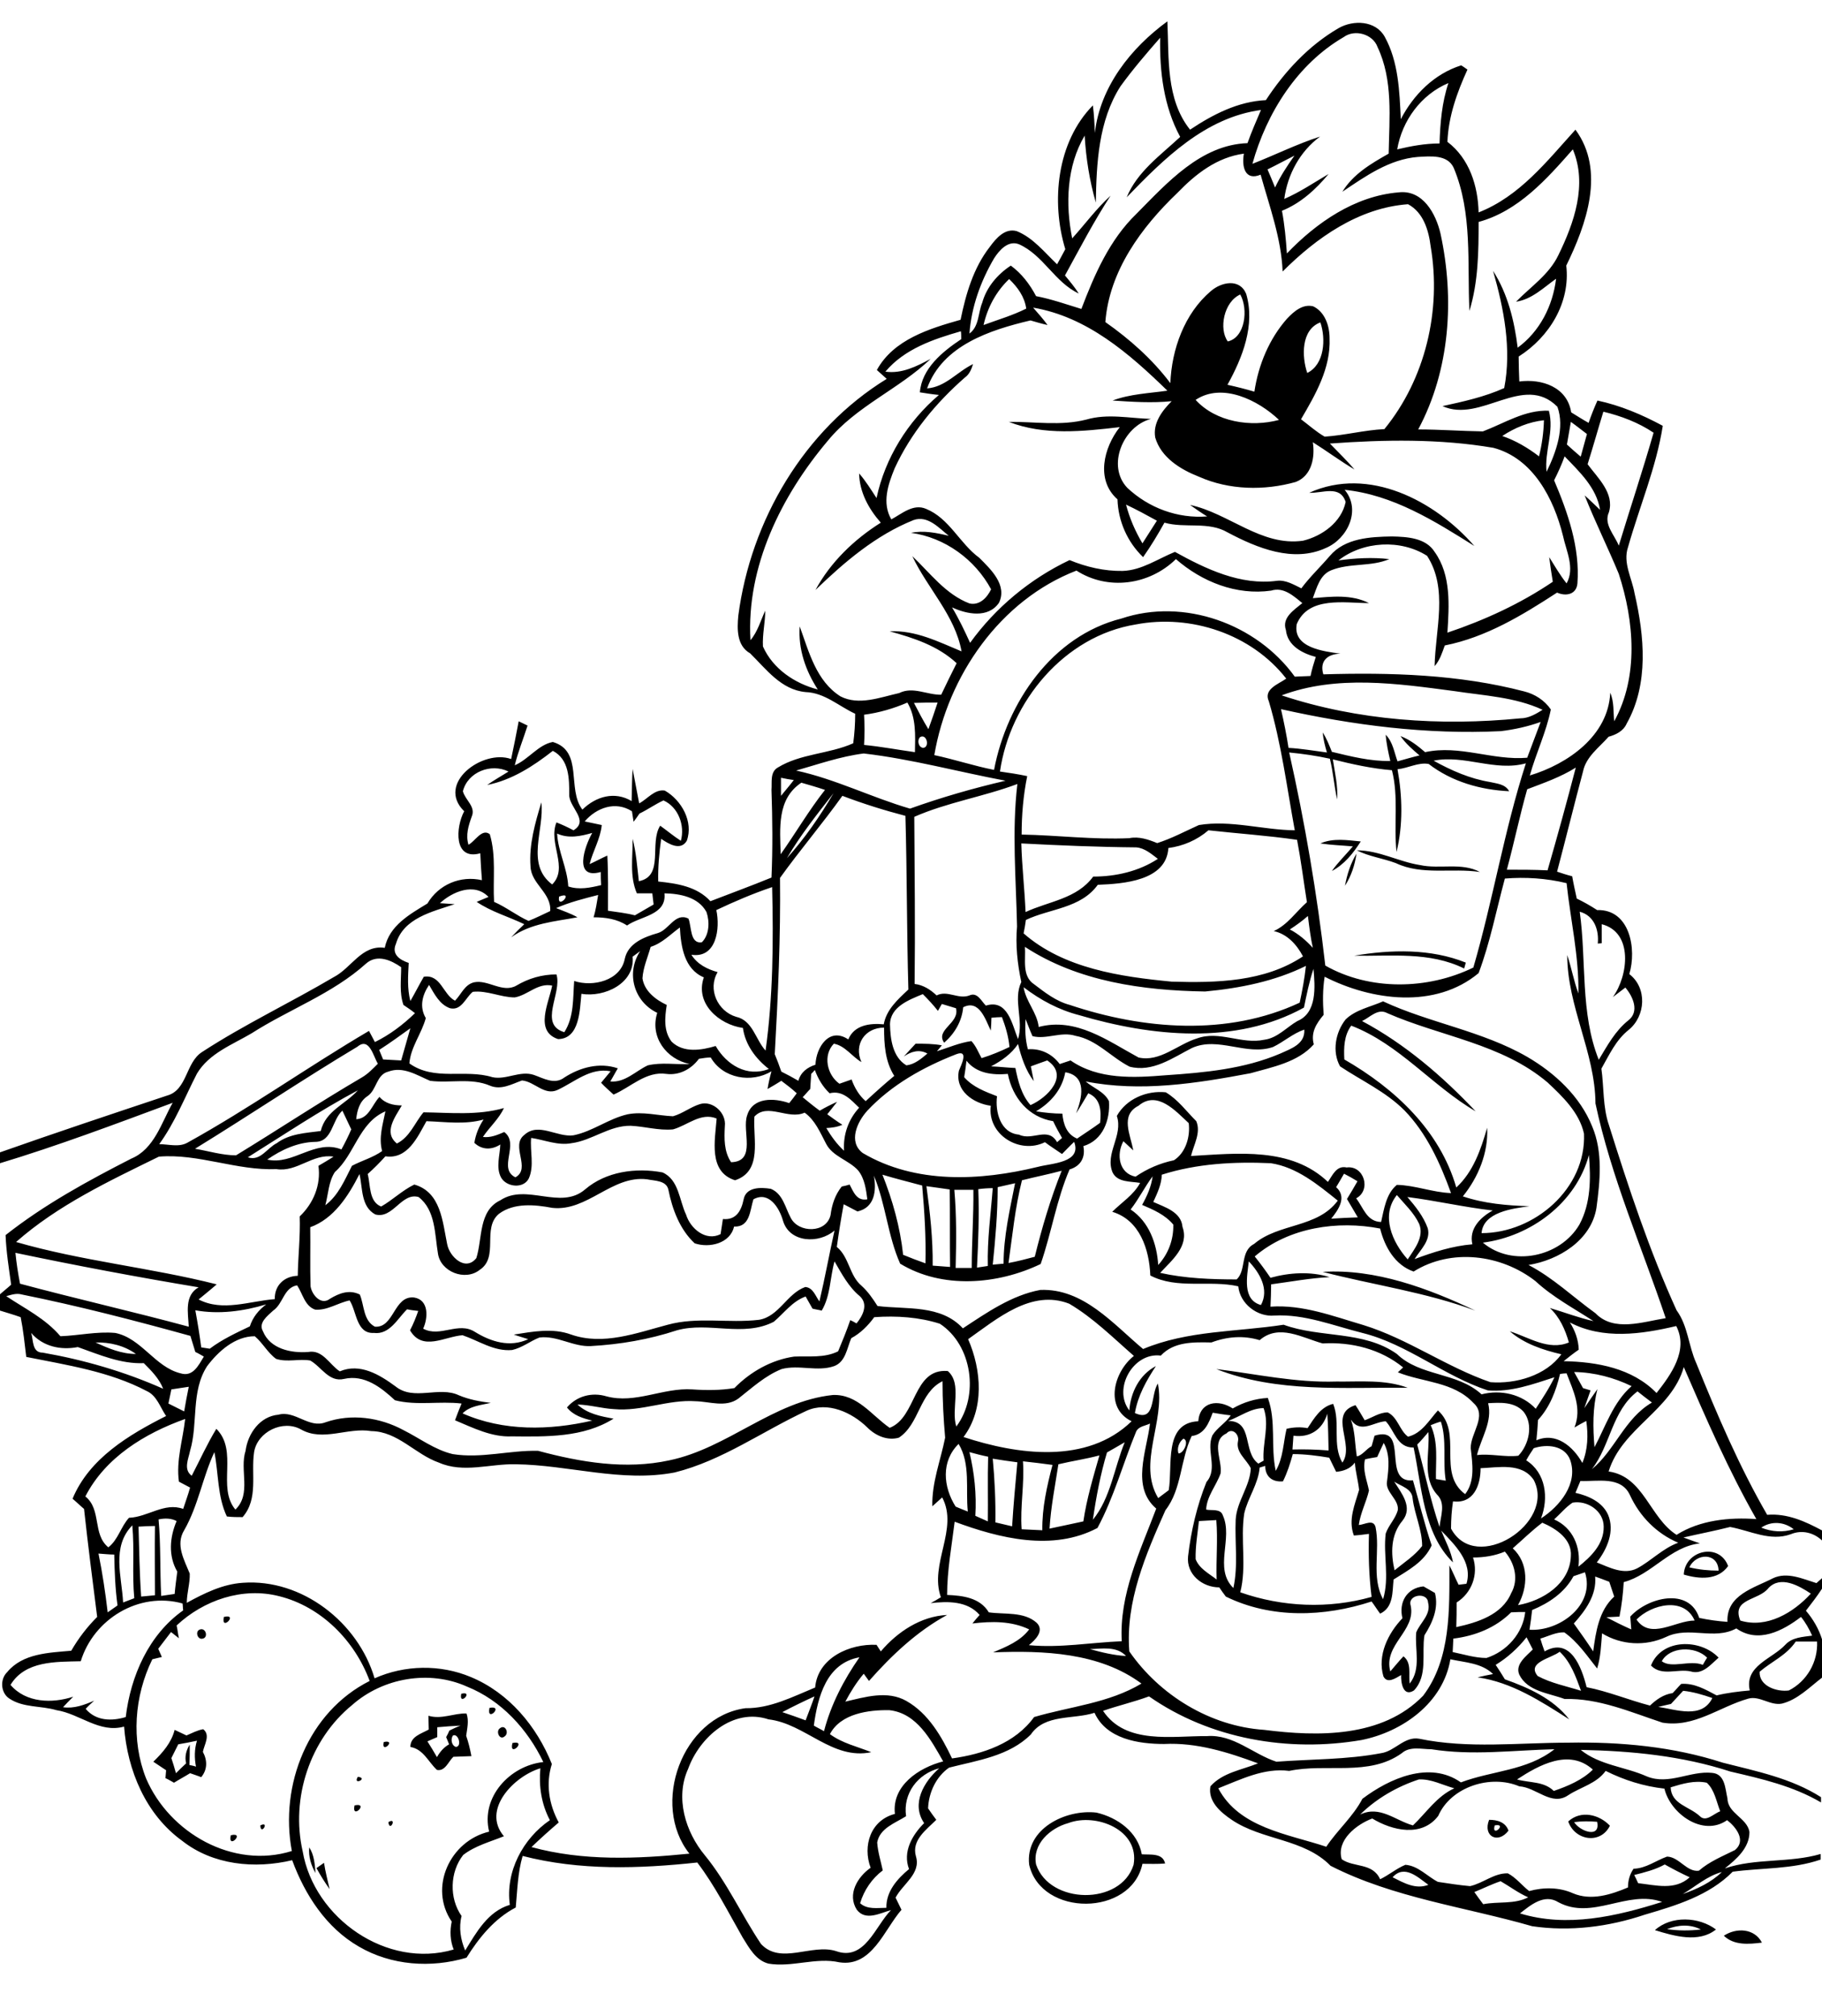 <?xml version="1.0" encoding="utf-8"?>
<!-- Generator: Adobe Illustrator 21.0.2, SVG Export Plug-In . SVG Version: 6.00 Build 0)  -->
<svg version="1.2" baseProfile="tiny" id="Layer_1" xmlns="http://www.w3.org/2000/svg" xmlns:xlink="http://www.w3.org/1999/xlink"
	 x="0px" y="0px" viewBox="0 0 555 614" overflow="scroll" xml:space="preserve">
<path d="M525.1,589.6c3.8-2.5,9.3-2.3,11.6,2.1C532.7,592.2,528.2,592.6,525.1,589.6 M507.8,587.6c3.4,0.5,6.9,0.5,10.3,0.1
	C514.8,586,511.1,586.3,507.8,587.6 M504.1,587.9c5-4.5,13.4-4.1,18.6-0.2C517.5,591.9,509.9,589.7,504.1,587.9 M96.4,569
	c0.6-0.4,1.7-1.2,2.3-1.6c0.4,2.7,1.1,5.3,1.7,8C98.9,573.3,97.6,571.2,96.4,569 M94.2,562.7c1.5,2.3,1.7,5.1,1.9,7.8
	C94.8,568.2,93.9,565.5,94.2,562.7 M70.3,559C74.9,557.9,69.3,563.6,70.3,559 M79.3,556C82.3,554.5,79.4,559.3,79.3,556 M118.3,555
	C121.1,553.3,118.7,558.3,118.3,555 M455.3,556C454.2,560,459.4,555.2,455.3,556 M453.6,554.3c2.5,0,5,0.7,5.9,3.3
	C456.3,561.8,451.6,559.3,453.6,554.3 M479.5,555c1.7,2.8,8.1,5.1,7-0.1C484.1,554.7,481.8,554.7,479.5,555 M477.7,554.8
	c3.8-3.5,9.4-2.2,12.7,1.3C487.5,561.9,479.7,560.6,477.7,554.8 M325.4,555.3c-5.5,1.5-11,6.4-9.8,12.6c4.1,12.2,25.8,12.6,29.7,0.1
	C347.2,557.3,333.8,552.1,325.4,555.3 M313.5,568c-1.3-11,11.2-17,20.5-15.9c6.4,1.5,12.6,5.9,13.8,12.7c2.5,0.2,6.4-0.5,7.1,2.8
	c-2.3,0.2-4.6,0.1-6.9,0.1C344.6,583.8,317.2,583.9,313.5,568 M108,549.9C112.6,548.9,107,554.5,108,549.9 M109,541.2
	C112.4,541.6,107.3,544,109,541.2 M156.1,530.9C160.8,529.9,154.9,535.6,156.1,530.9 M116.9,530.6C121,529.7,116,534.5,116.9,530.6
	 M54.3,531.3c-0.7,1.4-1.4,2.8-2.1,4.2c0.5,1.5,1,3.1,1.4,4.6c1-1,2-2,3.1-3c-0.5-2,0-4,1.1-5.7c0,2.1,0,4.1-0.1,6.2
	c0.5,0.1,1.5,0.3,2,0.5c-0.5-2.6-0.5-5.3,0.3-7.9C58.1,530.6,56.2,531,54.3,531.3 M53.2,526.9c1.2,0.6,2.4,1.1,3.6,1.7
	c1.7-0.7,3.3-1.6,5.1-1.9c2.3,1.8,0.3,4.7-0.1,6.9c1.4,2.6,1.4,5.4-0.5,7.7c-1.1-0.4-2.2-0.8-3.4-1.2c-1.6,1-3.3,1.9-4.9,2.9
	c-0.9-0.5-1.7-1-2.6-1.4c0.1-0.8,0.1-1.6,0.2-2.4c-1.3-0.9-2.6-1.7-3.9-2.6C49.6,533.8,52.2,530.8,53.2,526.9 M152.3,526.4
	c1.6-1.3,2.9,1.5,1.4,2.5C152.2,530.2,150.9,527.3,152.3,526.4 M138,528.6c-0.8,1-0.5,3.1,0.9,3.5
	C140.8,531.9,139.6,527.9,138,528.6 M133.2,526.1c0,0.8,0,2.3,0,3c-1,0.4-2,0.9-3,1.3c1,1.6,2,3.2,2.9,4.8c0.9-1.6,2.1-3,3.7-3.9
	c-0.3-0.7-0.6-1.5-0.9-2.2c0.3-0.5,0.8-1.5,1-2c0.8-0.4,2.5-1.2,3.4-1.5C137.9,525.7,135.6,525.9,133.2,526.1 M130.5,522.6
	c4,1.2,7.7-0.8,11.6-0.7c0.8,2.2,0.2,4.6-0.1,6.8c0.7,2,1.2,4.1,1.6,6.2c-1.8,0.1-3.7,0.1-5.5,0.2c-1.5,1.4-2.5,4.5-5,4
	c-2.7-2.5-4.1-6.3-8.1-7c0-3.2,3.3-4,5.6-5.3C130.6,525.4,130.5,524,130.5,522.6 M149.1,520.2C153.7,519.3,148.1,524.9,149.1,520.2
	 M140.5,515.9C144.5,514.9,139.7,519.9,140.5,515.9 M506.2,506c3,2.3,8.6-0.5,12.5,1.1c0.3-0.6,1-1.7,1.3-2.2
	C516.3,501.2,508.5,501.6,506.2,506 M502.9,507.3c3.3-8.3,15.1-8.2,20.6-2.4c-2.4,2.1-4.9,5.3-8.5,4.2
	C511,508.2,506.2,510.7,502.9,507.3 M61,496.3c1.7-0.5,2.5,2.4,0.8,2.8C60.1,499.6,59.3,496.7,61,496.3 M68.2,492.5
	C72.8,491.4,67.2,497.1,68.2,492.5 M429.7,489c1.7,7.8-8.4,11.9-6.2,20.1c1.3-1.5,2.6-3.1,4-4.6c2.6,2,1.5,5.5,1.9,8.3
	c3.6-4.5,1.5-10.4,2-15.6c1.2-3,4.6-5.4,3.6-9.1C434.8,484.8,428.7,485.7,429.7,489 M427.2,492.9c-1.2-4.8,1.3-9.2,6.4-9.7
	c1.2,0.7,2.3,1.3,3.5,2c1.2,4.7-0.8,9.1-3.2,12.9c-0.9,5.5,1.1,12.3-3.2,16.8c-3.3,2.1-4-2.4-3.9-4.7c-1.6,0.9-4.2,2.8-5.4,0.4
	C419.5,504.2,422.8,497.5,427.2,492.9 M514.6,477.4c2.9,0.7,5.9,1,8.9,1C523.3,472.8,516.6,473,514.6,477.4 M512.9,479.6
	c0.3-7.4,10.8-9.9,13.5-2.6C523.3,481.4,517.6,481,512.9,479.6 M370.5,417c12.1,1.5,24.2,4.2,36.5,3.8c7.3,0.1,14.8-0.7,21.8,1.9
	C409.3,422.5,389,424.3,370.5,417 M402.9,387.4c16.1-1,32.1,5,46.5,11.8C434.4,393.6,418.3,391.4,402.9,387.4 M412.5,291.1
	c11.2-1.9,23.3-2.2,34,2.1c-0.1,0.5-0.4,1.3-0.5,1.8C435.5,289.8,423.7,291.3,412.5,291.1 M409.7,269.8c0.6-3.4,1.7-6.8,3.5-9.8
	C412.7,263.5,411.6,266.8,409.7,269.8 M413.3,259c6.8,0,12.8,3.5,19.3,4.5c6,1.3,12.6-0.9,18.2,2.1c-8.5-1.3-17.6,1.1-25.6-2.7
	C421.2,261.4,417,260.9,413.3,259 M402.2,256.9c3.9-1.7,8.2-1,12.3-0.6c-2.3,3.6-5,7-8.8,9c1.9-2.7,4.3-5,6.4-7.5
	C408.8,257.5,405.5,257.4,402.2,256.9 M343,153.7c1.1,4.2,2.8,8.1,5,11.8c1.5-2.3,2.9-4.6,4.4-6.9
	C349.3,156.9,346.2,155.2,343,153.7 M330.9,127.8c6.5-1.9,13.1-0.4,19.7-0.2c-8.5,2.2-13.6,14.3-7.2,21c6.5,6.1,15.3,9.4,24.3,8.7
	c-1.8-1.1-3.5-2.3-5.2-3.5c11.8,2.5,21.7,12.7,34.4,10.9c5.8-1.4,11.7-5.6,13-11.8c-1.7-5.3-7.1-2.6-11.1-2.8
	c18.1-8.2,38.3,2.4,50.3,16.2c-12.1-7.6-24.8-15.6-39.5-17.1c5.1,6.1,0.9,14.9-5.7,17.7c-10,4.6-21,0-29.9-4.7
	c-5.9-3.5-13-1.2-19.3-3c-2,3.6-4.1,7.1-6.5,10.5c-4.8-4.6-7.6-11-7.8-17.6c-6.7-5.9-4.2-15.8,0.7-22c-11.2,1.3-23,2.6-33.8-1.6
	C315.1,128.4,323.1,129.8,330.9,127.8 M463,582.8c14.3,4.4,29.4,0.9,43.3-3.5c-10.6-3.8-21.2,5.7-31.6,0.1
	C470.4,576.7,466.2,580.3,463,582.8 M449.1,576.3c0.9,1.3,1.8,2.5,2.7,3.7c4.6-0.9,9.5,0.1,13.7-2.1c-3-1.3-5.6-3.3-8.4-4.9
	C454.4,573.9,451.8,575.2,449.1,576.3 M512.6,576.9c4.3-1.5,8.6-3.5,11.9-6.7C520,571.4,516.5,574.6,512.6,576.9 M424.2,571.8
	c3.4,1.7,7,3.8,10.9,2.3C431.9,571.8,427.8,567.8,424.2,571.8 M497.8,571.1c0.4,0.8,0.8,1.6,1.2,2.5c5.4,0.6,11.2,2.3,15.7-1.8
	c-2.6-1.2-5.1-2.5-7.6-3.9C504.2,569.5,501,570.3,497.8,571.1 M508.9,544.4c0.2,5.2,5.7,5.8,8.9,8.8c1.9,1.9,4.2-0.8,6.2-1.5
	c-1.2-3-1.7-6.5-4.1-8.7C516.2,542.2,512.5,543.3,508.9,544.4 M414.3,552.7c6-2.9,10.7,1.8,16.1,3.3c4.1-3.9,7.3-8.9,12.6-11.3
	c-3.6-1-7.1-2.9-10.8-2.7C425.5,544.2,419.3,547.8,414.3,552.7 M477.7,546.8c-5.1,3.5-9.7-2.4-14.9-2.7c-8.7-3.7-20.8,0.1-24.7,9
	c-5,6.6-14,4.5-20.1,0.8c-4.8,1.8-11,6.6-9.3,12.4c3.7,2.6,9.4,1,11.7,6.1c2.7-1.3,5-3.3,7.7-4.4c3.9,0.3,6.6,3.5,9.9,5.2
	c3.3,0.5,6.5,1,9.8,1.3c4-0.9,7.3-4,11.5-3.9c2.5,1.3,4.3,3.7,6.5,5.4c4.4-1.2,9.2-1.2,13.4,0.7c5.5,2.3,11.5,0.4,16.7-1.8
	c0-2,0.5-4,1.7-5.7c3.8-0.1,6.8-2.5,10.2-3.7c3.7,0.1,6,4.8,9.7,4.3c3.2-2.8,7.2-4.4,11-6.3c3.5-2.9,0.3-7-2.4-9.1
	c-7.4,5.2-17.3-2-19.1-9.6c-6.3-0.7-12.3-2.6-17.9-5.4C486.3,543.3,481.5,544.3,477.7,546.8 M276,553.2c-3.3,2.1-8,3.6-8.8,8
	c0.2,2.9,1.1,5.7,1.7,8.5c-3.3,2.5-5.7,6-6.9,10c2.2,2,5.3,1.4,8,1.4c-0.1-5,3.3-8.8,6.9-11.8c-2-5.3,1-10.4,4.6-14
	c-4-5.9-0.1-12.6,4.6-16.7C279.6,540.3,275,546.2,276,553.2 M153.5,559.3c-4.2,1.7-8.8,2.9-12.4,5.7c-4.1,5.2-4.3,13.2-0.5,18.6
	c-0.9,3.5-0.3,7.2,1.1,10.5c3.4-5.5,6.9-11.9,13.6-13.9c-1.4-10.1,4-20.2,12.2-25.8c-2.6-4.9-3.4-10.4-2.9-15.8
	C156.6,541,146.6,551.2,153.5,559.3 M462.1,542c3.9,1.1,8.1,0.5,11.2,3.5c4.1-1.4,8.7-3.3,11.9-6.5C478,532.5,468.8,537.6,462.1,542
	 M427,534c-10,7.2-23,3-34.3,5.4c-7.7-1-14.7,2.6-21.6,5.3c6.4,12.1,21.2,13.9,32.9,17.8c3.4-5.1,8.1-9.1,11-14.6
	c8.2-6.2,20.5-11.7,30-5c9.5-3.6,20.1-3.5,28.5-10.1c-12.5,0.3-25,2-37.5,0C433,532.8,429.5,531.8,427,534 M252.8,528.2
	c3.8,2.8,8.4,3.8,12.6,5.5c-11.9,2.5-20.1-8.7-31.3-10c-10.8-3.6-21,5.4-24.5,15.1c-4,8.8-0.8,19.2,5.1,26.3
	c6.8,8.3,11.2,18.2,17.1,27c6,6.5,15.5-0.2,22.9,2.2c8.7,3.1,11.9-7.6,16.7-12.5c-3.3,0.9-7.7,3.4-10.4-0.1c-3-4.7,0.2-10,4.2-12.8
	c-2.5-6.7,0-14.5,7.4-16.4c-1-8.6,7.3-14.1,14.7-16c-3.7-6.5-8-14.7-16.4-15.6C264.6,520.8,256.1,521.9,252.8,528.2 M238.3,521.5
	c2.4,0.8,4.7,1.6,7.1,2.5c0.9-2.4,1.9-4.9,2.7-7.3C244.8,518.2,241.5,519.8,238.3,521.5 M512.7,515c-1.2,1.3-2.5,2.7-3.7,4
	c-1,0.2-2.9,0.7-3.9,0.9c5.5,0.8,13.3,3.8,16.5-2.7C518.7,516.2,515.7,515.3,512.7,515 M107.3,519.3c-12.9,10.5-18.8,28.4-15.1,44.6
	c3.5,20.4,25.7,35.9,46,29.9c-1.1-2.7-1.2-5.7-0.6-8.5c-7.1-10.4-0.5-24.6,11.4-27.4c-2.6-10.5,6.3-20.1,16.5-21.2
	c-4.8-10-12.8-18.8-23.3-23C130.8,508.6,116.7,511,107.3,519.3 M247.9,525.6c1,0.6,2.1,1.1,3.1,1.7c2.1-8.1,6-15.6,10.8-22.5
	C251.7,506.6,249.1,516.9,247.9,525.6 M468.4,510.5c4.1,2.2,8.8,3.1,13.2,4.5c-1.6-4.3-3.1-8.7-6.5-11.9
	C472.6,505.1,464.9,506.3,468.4,510.5 M332,502.3c3.6,1,7.3,1.9,11,2.1C340.1,501.3,335.7,502.2,332,502.3 M547,500
	c-2.8,4.2-7.4,6.1-11,9.2c-0.2,4.4,5.3,6.2,8.9,5.7c5.5-2.8,8.9-8.7,8.6-14.9C551.3,500,549.2,500,547,500 M528.9,496
	c-6.8,3.7-14.4-0.8-21.4,2.6c-6.3,2.9-13.6,2.5-19.5-1.1c-0.3,3.6-0.4,7.2-1.5,10.7c-3.1-3.9-5.9-8.1-10-11
	c-2.5-0.1-4.9,1.2-7.3,1.9c0.4,1.3,0.8,2.6,1.3,3.9c7.9-4.5,11.3,4.9,12.8,10.9c6.6,1.3,12.8,3.9,19.3,5.6c1.9-1.8,4.1-3.4,6.9-3.8
	c0.9-0.9,1.7-1.9,2.6-2.8c4-0.3,7.4,1.7,10.8,3.5c3.3-0.8,6.7-1.2,10.1-1.5c-1.7-7.5,6.8-9.6,10.8-13.9c2.1-2.3,5.3-2.4,8.2-2.8
	c-0.9-2-2-4-3.4-5.7C543.1,496.7,535.6,500.7,528.9,496 M460.3,491.1c-4.7,4.7-11,7.2-17.6,8c-0.1,1.4-0.1,2.8-0.2,4.1
	c3.4,0.7,6.8,1.8,10.3,1.8c6.2-2,11.1-7.5,11.8-14C463.2,491,461.8,491,460.3,491.1 M498.5,493.3c4.3,6.3,11.8,0.3,17.7,0.3
	C513,486.2,503,488.7,498.5,493.3 M24.6,506c-7.6,0.2-16.9-0.2-21.4,7.2c4.7,5.5,12.7,5.7,19.1,3.6c-1,1-2.1,2.1-3.1,3.2
	c3.3,0.5,6.5-0.7,9.5-2c-0.7,0.6-2,1.8-2.6,2.5c3.1,3.7,7.9,3.8,12.2,2.5c1.5-12.5,7-25.1,17.5-32.5c-0.1-0.5-0.1-1.6-0.2-2.1
	C42.3,484.7,28.5,493.2,24.6,506 M53.8,495.1c0.3,1.3,0.4,2.6,0.7,3.9c-0.6-0.5-1.8-1.4-2.4-1.9c-1.3,1.7-2.6,3.4-3.9,5.1
	c0.4,0.8,0.7,1.7,1.1,2.5c-0.7,0.2-2.2,0.5-2.9,0.7c-5.5,11.2-6.5,24.7-1.9,36.3c7.1,16.6,26.5,27.7,44.4,22.1
	c-3.8-20.1,5-42.4,23.7-51.8c-4.5-12.2-14.7-22.6-27.5-25.8C73.9,483.3,62,487.4,53.8,495.1 M538.7,483.7c-3,3.9-11.3,3.1-8.6,9.9
	c8.1,2.5,16.2-2.4,21.5-8.2C548,483,542.4,479.8,538.7,483.7 M485.9,480.2c0.5,5.6-2.9,10.3-6.5,14.3c2,2.8,4,5.6,5.9,8.5
	c0.8-5.9,1.7-12.4,6.4-16.7c-0.5-1.5-1-3-1.5-4.5C488.7,481.2,487.3,480.7,485.9,480.2 M479.3,480.1c-2.7,5-7.5,8.2-12.6,10.3
	c-0.2,2-0.5,4-0.8,6c9.1,0.6,20.1-7.5,16.9-17.5C481.7,479.3,480.5,479.7,479.3,480.1 M448.7,474.4c1.7,5.2-0.4,10.8-5,13.7
	c0,2.5,0,5-0.1,7.5c6.4-1.4,13.9-3.7,16.7-10.3c2.4-4.2,1.1-9.2-1.9-12.7C455.3,473.9,452,474.4,448.7,474.4 M30,473.2
	c1.2,5.9,2.1,11.9,2.8,17.9c1-0.7,2-1.4,3-2.1c-0.7-5.1-0.9-10.3-1-15.5C33.2,473.5,31.6,473.3,30,473.2 M37.5,488.1
	c1.1-0.4,2.3-0.9,3.4-1.3c-0.7-7.4,0.1-14.8-0.6-22.2C33.9,471.2,37.1,480.1,37.5,488.1 M42.2,465c0.2,7.1,0.3,14.2,0.8,21.3
	c1.4-0.1,2.8-0.3,4.2-0.4c0-7-0.1-14.1,0-21.1C45.5,464.8,43.9,464.9,42.2,465 M536.5,465.3c3.2,1.3,6.6,1.5,9.9,0.5
	C543.5,463.5,539.6,463.2,536.5,465.3 M460.8,471.6c4.9,4.5,4.7,11.8,1.6,17.3c7.5-1.3,15.8-6.5,16.1-14.9c0.4-5.2-4.5-8.4-8.7-10.2
	C466.6,466.2,463.8,469,460.8,471.6 M365.2,463.3c-0.4,3.8-1.1,7.7-1,11.6c1.1,2.9,4.1,4.4,6.4,6.2c-0.2-6,0.4-12.1-0.1-18.1
	C368.7,463.1,367,463.2,365.2,463.3 M48.3,462.8c0.7,7.7,0.4,15.5,0.8,23.3c1.4-0.2,2.7-0.4,4.1-0.6c0.2-2.3,0.5-4.5,0.8-6.8
	c-2.8-4.8-2.3-10.5-0.2-15.4C52.1,462.4,50.2,462.4,48.3,462.8 M473.4,462.8c5.7,2.5,8.2,8.4,7.4,14.4c3.8-3,7.8-6.9,7.7-12.2
	c0-4.8-5-8.1-9.5-7.3C476.9,459.1,475.3,461.1,473.4,462.8 M424.7,451.3c2.2,3.5,5.8,7.8,2.5,11.9c-3.6,4.3-3.6,9.9-2.4,15.1
	c2.9-2.4,6.1-4.4,8.4-7.4c0-5-2.3-9.6-2.9-14.5C430.1,453.4,426.8,452.7,424.7,451.3 M481.4,451.1c-0.5,1.2-1,2.4-1.5,3.6
	c3.9,0.9,8.1,2.7,9.9,6.6c2.2,5.1-0.3,10.6-3.4,14.6c3.8,1.5,8.2,3.9,12.3,1.8c4.3-2.3,7.8-6.1,12.5-7.8c-6.6-2.8-11.7-8-14.7-14.5
	C493.8,449.5,486.6,451.3,481.4,451.1 M451,447.2c0,5.2-2.1,10.9-8.4,10.1c-0.4,2.7-0.6,5.5-0.6,8.3c7.5,14,32-1.6,25.2-14.8
	C463.6,445.4,456.4,447,451,447.2 M311.6,445.1c0.5,6.9-0.9,13.8-0.4,20.7c2.1,0.1,4.2,0.2,6.3,0.3c-0.1-6.8,1.4-13.4,3.1-19.9
	C317.6,445.8,314.6,445.4,311.6,445.1 M302.4,444.3c0.6,6.4,0.9,12.9,0.8,19.4c1.7,0.4,3.4,0.8,5.1,1.2c0.4-6.5,1-13,1.6-19.5
	C307.4,445.1,304.9,444.7,302.4,444.3 M393.8,442.9c-0.8,2.9-1.7,5.7-3,8.3c-3.2,0.3-5.4-1.4-5.4-4.7c-0.4,0.1-1.3,0.4-1.7,0.5
	c-0.4,5-3.6,9.2-4.7,14c-1.2,8,0.8,16.1-1.2,24c12.8,4.5,26.9,5.1,40,1.4c-0.8-6.4-1-12.8-0.8-19.2c-1.5,0.2-3,0.4-4.6,0.5
	c-1.8-4.8,0.3-9.4,1.6-13.9c-0.3-2.8-1.1-5.5-1.3-8.3c-1.4,1.9-3.5,2.6-5.7,2.8c-0.7-1.4-1.4-2.9-2.1-4.3
	C401.3,443.4,397.6,442.9,393.8,442.9 M322.4,446c-1,6.5-2.3,13-2.7,19.6c3.5-0.7,6.9-1.5,10.3-2.2c1-6.8,3-13.5,4.9-20.1
	C330.8,444.4,326.6,445,322.4,446 M295.3,442.3c1.5,6.3,2.2,12.8,1.8,19.4c1.3,0.6,2.5,1.1,3.8,1.7c0.1-6.6-0.1-13.1,0.1-19.7
	C299,443.3,297.1,442.8,295.3,442.3 M291.1,458.9c1.2,0.5,2.4,1,3.7,1.5c-0.7-6.8,0.9-14.5-2.8-20.6
	C286.6,445.1,287.3,452.9,291.1,458.9 M467.2,441.1c-0.8,1.2-1.6,2.4-2.3,3.7c6,3.8,6.9,11.5,4.5,17.7c5.7-3.7,11.4-10.6,8.9-17.8
	C476.6,440.2,471.2,439.8,467.2,441.1 M421.5,439.5c-0.7,1.4-1.3,2.8-2,4.3c-1.2,0.2-2.5,0.4-3.7,0.7c-0.8,3.3,0.6,6.4,1.2,9.5
	c-0.8,3.5-2.6,6.8-3.1,10.5c1.8-0.1,4.4-1.9,5.1,0.6c1.5,7.2-1.4,15.2,2.3,22c2-6.6,0-13.4,0.8-20c0.9-2.6,3-4.5,3.7-7.2
	c0.3-3.3-3.9-5.4-3.3-8.7C423,447.2,423.5,443.1,421.5,439.5 M337.2,442.4c-2,6.7-3.3,13.6-4.3,20.5c5.4-6.6,6.5-15.8,9.7-23.6
	C340.7,440.4,339,441.4,337.2,442.4 M360.5,438.2c-1.3,0.9-2.1,3-1.5,4.5C360.6,442.7,362.3,438.8,360.5,438.2 M431.7,440
	c2.3,8.4,4,16.9,6.8,25.1c0.3-3.3,2-7.2-0.8-9.9c-4.6-5.3-2.1-12.7-2.6-19C434,437.5,432.9,438.8,431.7,440 M373.6,436.6
	c-4.9,2.3-1.2,8.2-1.8,12.2c-1.3,3.7-4.2,6.9-4.4,11c1.7,0.4,4.4-0.4,5.1,1.8c3.2,7-2.9,16.1,3.2,22.1c1.5-6.9,0.4-13.9,0.7-20.8
	c0.3-5.6,4.4-10.2,4.6-15.7c-1.4-2.8-4.6-4.8-3.9-8.2C377.6,436.9,375.3,434.7,373.6,436.6 M346.1,436c-4,9.7-6.8,20.1-11.8,29.4
	c-13.6,7.2-29.8,3.2-43.5-1.9c-0.9,7.4-2.3,14.8-2.3,22.3c4.7,0.2,10,0.8,12.7,5.3c4.8,0.7,10.7-0.3,14.6,3.2
	c2.4,2.4-0.4,5.2-2.4,6.8c9.5,0.9,18.8-0.8,28.3-1.2c-0.8-14.3,5.6-27.4,10.5-40.4c-7.7-6.6-2.9-17.5-1.9-25.9
	C348.9,434.3,346.9,434.4,346.1,436 M435.8,434.1c2.4,5.2,1.5,10.9,1.6,16.4c0.7,0.1,2.2,0.4,3,0.5c-1-6,0.4-12.2-1.5-18
	C437.8,433.3,436.8,433.7,435.8,434.1 M26,455.8c5,4,2.1,11.5,7,15.5c3-2.3,3.8-6.3,6.3-9c5.7-0.2,10.8-4.8,16.5-2.7
	c0.7-2.2,1.5-4.3,2.1-6.5c-1.1-0.6-2.3-1.2-3.4-1.8c-0.9-6.5,1.2-12.7,1.9-19.1C44.1,436.6,32.1,443.9,26,455.8 M394,437.3
	c-0.1,1.4-0.2,2.8-0.3,4.2c3.7-0.1,7.3,0,11,0.3c-0.1-3.7-0.1-7.5-0.4-11.2C402.9,435.4,399,438,394,437.3 M363,437.4
	c-3.5,7.3-3,16.2-8,22.6c-6,13.5-12.2,27.8-11,43c9.2,13.3,24.6,22.8,41.1,23.9c16.4,2.1,36,2.4,48.4-10.4c8.5-11.2,8-26.3,8-39.7
	c1,1.9,1.8,3.9,2.8,5.9c0.6-0.1,1.8-0.2,2.4-0.3c2-6.6-3.6-11.9-7.7-16.2c1.3,3.2,3,6.3,3.6,9.7c-9.1-8.9-9.5-23.2-12-35
	c-5.1,0.1-5.8-5.2-8.5-8c-3.7,0.2-7.7,3.9-10.6-0.5c1.3,3.6,1.2,7.5,1.8,11.2c1.7-0.3,2.9-2.3,4.5-3.1c0.3-1.1,0.6-2.2,0.9-3.2
	c10.9-3.4,1.9,14.5,11.7,13.6c1.9,6.6,3.5,13.3,5.7,19.8c-2.3,5.1-7.2,7.6-11.6,10.4c-0.4,3.8,0,8.5-4.1,10.4
	c-0.9-1.2-1.7-2.5-2.6-3.7c-14.4,4.7-30.5,5.3-44.4-1.5c-0.7-0.9-1.4-1.9-2-2.8c-5.2,0-10.1-4-9.5-9.5c0.9-7.7,2.7-15.4,5.6-22.6
	c3.6-4.1-0.2-9.6,1.8-14.2c1.5-2.4,4.1-3.8,5.6-6.1c-1.9-0.2-3.7-0.5-5.5-0.8C368.2,433.5,366.9,436.9,363,437.4 M374.1,432.8
	c7.8,0,4.3,9.4,9.2,13c0.4-0.2,1.2-0.7,1.6-0.9c-0.4-5.3,1.9-10.9,0-16C381,428.9,377.7,431.5,374.1,432.8 M453.3,427.4
	c1.4,5.6-2.1,10.5-3.4,15.8c4.2-0.5,8.5,0.7,12.6,0.2c3.2-3.3,4.7-9.5,1.6-13.4C461.3,426.9,457,427.2,453.3,427.4 M484.9,447.5
	c7-5.7,10-15.5,18.3-20.3c-1.5-1.1-3-2.3-4.4-3.4C491,429.7,490.6,440.2,484.9,447.5 M52.2,423.2c-0.3,1.4-0.6,2.9-0.9,4.3
	c1.6,0.8,3.2,1.6,4.8,2.4c0.4-2.5,0.9-5,1.4-7.5C55.7,422.7,53.9,422.9,52.2,423.2 M273.8,437.9c-3.5,1-7.1-0.6-9.6-3.1
	c-4.7-4.6-12.1-8-18.5-5.1c-13.4,6.2-25.7,15.2-40.2,18.8c-16.2,3.1-32.3-2.3-48.4-2.5c-7.8-0.2-15.9,2.8-23.4-0.5
	c-7.2-2.5-12.5-9.5-20.6-9.6c-7.2-1.2-14.7,3.3-21.4-0.5c-5.5-3.1-13.3,0.7-14.3,6.9c-1,6.6,1.4,14.2-3.5,19.8c-1.6,0-3.2,0-4.8-0.2
	c-2.9-6.1-2.5-13.1-3.8-19.6c-3.6,7.7-4.9,16.3-9.2,23.8c-2.7,4.4,0,9,1.7,13.2c0.1,3-0.9,5.9-0.9,8.9c5.3-2.9,10.9-5.7,17.1-6.1
	c18-1.3,35.1,12.1,40.1,29.1c9.2-4.1,20-4.3,29.3-0.4c11.6,4.8,20.1,15,24.7,26.5c-1.9,6-0.9,12.3,2.1,17.8
	c-2.8,2.4-5.6,4.9-8.3,7.5c15.7,4.3,32.1,3.6,48.1,2c-11.9-15-2.2-41.7,17.1-44.3c7.5,0.1,14.4-3.5,21.2-6.3
	c0.8-9.1,10.6-13.4,18.7-13c0.3,0.5,1,1.5,1.3,2c5.1-6,12.2-10.7,20.2-11.1c-9.2,5-16.9,12.3-23.8,20.1c-0.5-0.7-1.1-1.5-1.6-2.2
	c-2.2,2.6-4,5.5-5.6,8.5c6-1.4,12.8-3.5,18.6-0.2c6.7,3.8,10.7,10.8,13.9,17.5c9.4-1.3,19.2-4.6,25-12.6
	c10.8-3.2,22.7-4.2,32.7-10.2c-12.8-9.5-29.9-10.1-45.2-9.5c4-1.7,8.3-3.4,11-7c-5.4-2.6-11.5-2.5-17.3-1.8c0.7-0.9,1.5-1.8,2.2-2.6
	c-3.7-4.3-9.7-4.2-14.9-3.6c0.8-0.4,2.3-1.3,3.1-1.8c-3.6-10.1,5.5-20.8,0.4-30.4c-1,0.9-2,1.8-3,2.7c-0.2-7.2,2.5-13.9,3.9-20.9
	c-0.5-5.7-0.8-11.4-0.8-17.2C280,424.2,280.1,433.8,273.8,437.9 M479.5,417.9c0.9,1.6,1.8,3.3,2.7,4.9c0.6,0.2,1.7,0.5,2.3,0.7
	c-0.6,1.8-1.3,3.6-1.9,5.4c1-1.5,3-4.4,4-5.8c-1.5,5.8-1.4,11.8-0.9,17.7c3.4-6.4,5.7-13.7,11.3-18.6
	C491.6,419.6,485.7,418,479.5,417.9 M475.2,418.5c-1.2,5.1-3.1,10.1-6.7,14c-0.1,2.1-0.3,4.1-0.5,6.2c6-2.6,11.2,1.9,14,6.9
	c1.7-4.1,1.8-8.5,1.2-12.8c-1.2,0.6-2.4,1.3-3.6,2c2.3-5.9-0.3-11-2.4-16.5C476.7,418.3,475.7,418.4,475.2,418.5 M512.9,416.4
	c-3.8,13.3-18.8,18.5-22.9,31.8c10.7,1.5,12.5,14.1,20.7,19.3c7.1-4.5,16.1-5.4,24.3-4.8C526.5,447.8,519.7,432.1,512.9,416.4
	 M29.1,408.9c3.9,1.8,7.9,3.5,12.3,3.5C37.8,409.8,33.4,408.8,29.1,408.9 M9.5,406c0.7,2.2,0.2,6,3.5,6c12.6,2.2,25,5.8,36.7,11
	c-1.2-3.1-3.6-5.5-5.9-7.8c-7,0.3-13.6-2.6-20.1-4.9C18.6,411.3,13.1,410.2,9.5,406 M383.7,408.2c-4.9-1.5-9.9-1.1-14.7,0.7
	c-5.4-0.1-11.4-0.3-15.4,4c-8.4-1.1-14.7,10.1-9.6,16.7c0.4-5.5,3.1-10.9,8.1-13.5c-2.9,4.4-5.5,9-6.4,14.3c6.4,2.9,4.7-5.5,7-9
	c2.3,11.6-6.3,24.3,0.1,34.9c1.1-0.8,2.1-1.6,3.2-2.4c1.3-7.3-1.7-20.5,9-21c0.5-6,6.1-6.8,10.5-3.9c3.3-1.9,6.9-3,10.7-3.2
	c2.6,7.1,0.8,14.8,2.4,22.2c2.3-3.9,2.3-8.6,3.3-12.8c2.1-0.5,4.3-0.6,6.4-0.2c2-3,4-6.5,7.8-7.4c2.3,5.8-0.4,12.4,2.8,17.9
	c3.9-5.5-4.5-14.9,4-17.5c1,1.5,1.9,3.1,2.8,4.6c2.3-0.8,4.5-2.4,7-2.4c3.1,1.5,3.6,5.5,6.2,7.4c4.2-1,6.4-5,9.1-8
	c7.7,6.8-0.4,19.1,8.3,25.5c3.1-4,2.2-9.3,1.7-14c-0.1-4.6,5.2-9.9,0.8-13.8c-6.1-6.5-15.3-6.2-23-9.3c0.4-0.4,1.2-1.1,1.6-1.5
	c-6.9-5.6-15.7-7.8-24.5-7.3C396.7,407.5,389.6,403.1,383.7,408.2 M478.2,402.8c1.6,2.5,2.6,5.3,2.7,8.3c-1.6,1.1-3.1,2.3-4.6,3.5
	c10.1,0.2,20.9,2.1,28.3,9.7c4.4-5.6,9.8-13,6-20.4C500,406.4,488.3,408.1,478.2,402.8 M266.3,401.2c-1.9,2.6-4.2,4.9-7,6.4
	c-1.3,3-1.7,7.2-5.2,8.5c-5.1,1.8-10.7-0.5-16,0.9c-5,2-9,5.7-13.2,9c-3.9,2.8-8.7,0.9-13,0.8c-8.4-0.6-16.5,3.2-24.9,2.4
	c-3.7-0.2-7.3-1.3-11.1-1.4c3,2.8,7,3.6,11,4.3c-9.2,5.8-20.5,5.5-31,5.4c-6.1,0.3-11.8-2.6-17.3-4.9c0.6-1.7,1.3-3.4,2-5.1
	c-6.7-0.8-13.7,0.7-20.3-1c-4.2-3.9-9.3-7.9-15.5-6.5c-4.6,1.1-6.9-3.7-10.3-5.6c-3.4-0.6-7,0.6-10.4-0.5c-2.6-1.9-4.1-4.9-6.5-6.9
	c-6,0-11.1,4.6-14.5,9.1c-5,7.7-2.7,17.4-5.2,25.8c-0.5,2.5-2.1,5.7,0.5,7.6c2.5-4.8,4.7-9.7,7.5-14.3c6.8,6.8,0.1,17.8,5.8,24.6
	c5-4.8,1.2-12,3.1-17.9c0.7-5.3,4.4-10.5,10-11c5.1-1.4,9.3,4.3,14.4,2.3c7.8-2.7,16.5-1.5,23.7,2.4c5,2.5,9.5,6,15,7.3
	c8.7,1.4,17.3-1.2,26-1c13,3.5,26.7,5.8,40,2.9c17.8-3.7,31.6-18,49.8-19.9c7.5-0.3,11.8,6.2,17.3,10c8.3-3.2,7-18.2,17.7-17.3
	c4.5,3.9,0.9,11.6,2.6,16.9c7-9.3,4.9-24.8-5-31.3C280.1,401.2,273.1,400.7,266.3,401.2 M59.5,399.1c0.7,3.8,1.3,7.5,1.8,11.3
	c0.6,0.1,1.9,0.3,2.6,0.4c3.7-2.8,8-4.8,12.2-6.8c0.9-2.8,2.7-5,5-6.7C74.1,399.4,66.7,400.4,59.5,399.1 M294.9,407.9
	c4.1,9.4,5,21.3-1.4,29.8c16.4,5.4,37.6,8.4,51.2-4.8c-8.4-4.1-5.4-15.1,0.7-19.9c-6.3-5.5-12.4-11.6-19.7-15.9
	C314.2,392.6,303.7,401.7,294.9,407.9 M1.9,394.8c5.7,3.8,11.9,6.8,16.5,12.2c5.6-0.2,11.1-1.5,16.7-1c8,1.6,12.1,10.4,19.9,12.3
	c3.8,1.2,5.5-2.5,7.1-5.1c-0.9-0.5-1.7-1-2.6-1.4c-0.5-1.6-1-3.3-1.5-4.9c-17-4.7-34-9.1-51.3-12.6C5,393.8,3.4,394.4,1.9,394.8
	 M380.4,384.2c-0.5,4.5-2.1,11.7,3.7,13.3C386.7,392.7,383.7,387.7,380.4,384.2 M254.2,384.2c-1.4,5-1.2,10.5-3.9,15
	c-0.7-0.2-2.1-0.4-2.8-0.6c-0.7-1.2-1.4-2.5-2.1-3.7c-4.1,1.5-6.5,5-9.7,7.7c-9.3,4.8-19.8-0.1-29.5,2.6c-8.5,2.8-17.3,4.3-26.2,4.8
	c-5.4,0.3-10.3-3.3-15.7-2.6c-2.8,1.1-5.2,3.1-8.3,3.8c-5.5,0.5-10.1-2.8-15.1-4.5c-5.5,0.4-12.2,5-16-1.5c1-1.9,1.8-3.9,2.5-5.9
	c-0.9-0.1-2.6-0.3-3.4-0.5c-2.9,2.8-5.3,7.8-10.1,7.2c-5.4,0.3-5.2-6.5-7.4-9.9c-3.5,0.7-6.8,3.1-10.5,2.8c-3.2-1.1-3.8-4.9-5.5-7.4
	c-4.1,0.7-4.2,5.6-7.3,7.7c-1.7,1.6-4.6,3.7-3.1,6.3c2.2,5.4,8.6,6.7,13.8,6.3c4.4-0.8,6.4,3.8,9.6,5.9c6.2-2.6,12.1,1,17,4.6
	c5.6,4.5,13.2-0.2,19.3,2.7c3.1,1.3,6.4,1.9,9.7,2.3c-3,0.7-6.3,0.9-8.6,3.2c12.4,5.5,26.5,5.2,39.5,2.2c-2.9-0.7-5.8-1.6-7.7-4
	c3-3.5,7.6-4.7,12-3.4c8.8,2.4,17.3-2.7,26.2-2.1c4.3,0.3,8.6,0.3,12.8-0.4c4.9-5,11.3-8.6,18.2-9.6c4.5-0.2,9.2,0.5,13.4-1.6
	c1.3-3.1,2.6-6.3,3.7-9.5c0.5,0.2,1.4,0.7,1.9,1c1.9-2.3,3.7-5.8,1-8.3C258.5,392,256.4,388,254.2,384.2 M4.7,381.6
	c0.3,3.1,0.8,6.3,1.4,9.4c17.1,4.6,34.4,8.5,51.4,13.1c-0.2-4.2-1.4-9.5,3-12C41.9,389,23.3,385.5,4.7,381.6 M382.2,382.7
	c1.7,2.1,3.3,4.3,4.8,6.5c5.8-1.6,12.2-2,18-0.2c-6,0.3-11.8,1.4-17.8,2.2c0,2.3-0.1,4.5-0.2,6.8c9.8-0.7,19.1,2.9,28.3,5.6
	c13.6,4.2,25.3,12.8,38.7,17.4c7.7,0.6,16.9-2,21.6-8.5c-5.6-1.3-11.3-3.2-15.7-7c5.8,1.8,11.8,6,18,3.4c-1.1-3.9-2.8-7.7-5.8-10.5
	c4.4,1.3,8.8,3,13.3,4c-6-3.9-12.4-7.3-17.7-12.2c-10.4-8.1-25.6-10.1-37.1-2.9c-5.7-2-8.8-7.5-10.2-13.1
	C407.5,371.7,392.6,373.8,382.2,382.7 M428.7,364.6c2.5,2.9,4.9,5.9,6.2,9.5c1,3.7-2.2,6.5-4,9.4c5.7-2.1,11.5-4,17.6-4.5
	c-1.1-4.7,2.4-8.2,6.2-10.3C445.9,367.7,437.4,365.7,428.7,364.6 M428.8,383.6c2-3.1,5.1-6.8,3.5-10.8c-1.6-3.4-4.4-6-6.8-8.8
	C420.5,370.2,424.1,378.4,428.8,383.6 M290.7,362.4c0.7,7.9,0.6,15.8,0.4,23.8c1.6,0,3.3,0,4.9,0c0-8,0.6-15.9,0.5-23.8
	C294.5,362.4,292.6,362.4,290.7,362.4 M298,362.2c0.3,8,0,15.9-0.4,23.9c0.8-0.1,2.5-0.4,3.3-0.5c-0.2-8,0.9-15.8,1.5-23.7
	C301,361.9,299.5,362,298,362.2 M282.2,361.3c1.1,8,2,16.1,1.9,24.2c1.8,0.1,3.5,0.3,5.3,0.4c-0.1-7.9,0-15.8-0.1-23.6
	C287,362,284.6,361.6,282.2,361.3 M303.9,361.6c0,7.9-0.7,15.8-1.5,23.6c0.8-0.1,2.5-0.2,3.3-0.3c0-8.3,1.9-16.4,3.5-24.5
	C307.4,360.8,305.7,361.2,303.9,361.6 M344.4,368.4c5.6,3.7,8,10.4,8.4,16.9c3.1-3.4,4.7-7.7,4.6-12.3c-2.5-3-6-4.5-9.5-6
	c1.5-2.7,2.8-5.6,3.2-8.7C348.7,361.5,346.9,365.2,344.4,368.4 M94.5,373.8c0.1,6-0.1,12,0.1,18c0.4,2.6,3.2,5.9,5.9,3.8
	c2.8-1.7,5.9-2.9,9.1-1.3c1.4,3.3,1,7.9,4.6,9.8c5.9,0.4,5.7-9.5,11.9-8.9c4.6,0.7,4.3,6.2,2.8,9.5c5.2,2.8,10.7-2.3,15.8,1
	c4.9,3,10.6,4.8,16.2,2.2c-1.5-0.5-3-0.9-4.4-1.4c5.8-0.9,11.8-2.1,17.5,0c9.8,3.4,19.9-0.5,29.4-3c9.1-2.5,18.5-0.4,27.8-1.5
	c6.1-1,8.5-8,14.1-10c2.4,0.2,3.1,2.8,4.3,4.4c1.7-7.2,3-14.4,4.6-21.6c-4.7,4.1-13.7,3.8-15.7-3c-1.1-3.9-4.3-9.1-9-6.5
	c-1.1,3.4-1,8.5-5.9,8.3c-1.2,5.2-7.6,6.6-12,5.1c-4.5-4.2-6.8-10.3-8-16.3c-0.6-2.9-4.2-2.7-6.5-3.2c-10.7-1.3-18.2,9.9-28.9,8.7
	c-5.3-1-11.6-1.6-16.2,1.8c-5.3,4.4,0.1,13.2-5.9,17.1c-4.4,3.5-11.9,0.6-12.7-5c-1-5.9-0.7-13.2-5.9-17.2
	c-5.2-1.5-7.8,6.8-13.2,5.3c-4.4-2.4-3.8-8-4.8-12.3C106.1,364.3,101.7,371.2,94.5,373.8 M409.4,357.5c-0.8,1.4-1.6,2.8-2.4,4.1
	c3.4,3,0.7,6.9-1.5,9.6c2.7-0.2,5.4-0.3,8.1-0.4c-1.1-1.9-2.2-3.7-3.3-5.6c1.1-1.8,2.2-3.6,3.2-5.4
	C412.2,359,410.8,358.2,409.4,357.5 M268.8,357.8c3.1,7.8,5.4,16,6.3,24.4c2.2,0.9,4.5,1.8,6.8,2.6c0.2-7.9-0.3-15.8-1-23.7
	C276.8,360,272.8,359,268.8,357.8 M311.3,359.5c-2.1,8.3-2.9,16.8-4.1,25.2c2.7-0.5,5.4-1.2,8-1.9c2.2-8.9,4.8-17.7,8.2-26.2
	C319.3,357.7,315.2,358.5,311.3,359.5 M353.9,357.8c-0.1,3-1.4,5.7-2.6,8.3c3.5,1.6,8.5,3,8.9,7.6c2.1,5.9-3.3,10.2-6.8,14
	c7.6,1.7,15.6,2,23.3,2c3-2.8,1-8.6,5.3-10.8c7.5-6.4,19.3-4.8,25.5-13.2c-6.1-4.9-12.5-10.2-20.4-11.4
	C375.9,353.8,364.6,354.4,353.9,357.8 M451.7,378.5c8.9,7.5,23.6,4.4,29.4-5.5c3.5-6.5,3.5-14.1,2.9-21.2
	C480.1,366.4,466.3,376.6,451.7,378.5 M4.9,378.3c20,5.8,41,7.8,61.1,12.9c-1.8,1.6-3.7,3.1-5.5,4.6c7.3,3.8,15.5,0.5,23.2-0.1
	c-0.1-4.2,2.9-7,7-7.1c0.1-6,0.8-12,0.6-18.1c4.2-4,6.5-9.6,5.7-15.4c1.5-0.9,3.1-1.8,4.6-2.8c-6.4-1-11.1,4.8-17.4,3.8
	c-12.1,0.5-23.8-4.8-35.8-3.8C33.1,359.8,17.6,367.1,4.9,378.3 M102,357c-1.9,2.9-2,6.7-2.9,10.1c4-3,5.9-7.7,8.1-12
	c3-1.6,6.4-2.5,9.2-4.5c-1.1-4.1,0.2-8.1,1-12.1C109.3,342,108.1,351.6,102,357 M96,347.8c-5.3,0.1-10.3,2.4-14.6,5.4
	c7.9,1.8,14.5-6.3,22.6-3.1c1.1-2,2.1-4,3-6.1c-0.9-1.9-1.8-3.8-2.7-5.7C101.1,341.1,101.3,347.8,96,347.8 M229.8,340.1
	c-0.5,6.7,2.6,16.6-5.9,19.4c-8.2-2.6-6.1-12.2-5.6-18.8c-4.8-2-8.9,2.1-13.3,3.3c-4.4,0.4-8.6-0.9-12.9-1.1
	c-6.5-0.1-11.8,4.5-18,5.3c-4.2,0.8-8.2-1-12.3-1.6c-0.4,4.1,1,8.4-0.7,12.3c-1.6,3.3-6.9,2.7-8.5-0.3c-1.6-3.1-0.3-6.7-0.2-10
	c-2.6,1.7-5.6,1.7-7.9-0.5c0.4-2.6,1.4-5,2.8-7.1c-5.7,1.6-11.6,0.7-17.4,0.5c-2.7,4.8-5.7,11.7-12.5,10.7c-1.7,1.9-3.5,3.7-5.4,5.4
	c0.9,3.3,0.3,8.4,4.1,9.9c3.5-2,6.4-4.9,10.1-6.7c8.1,2.3,8.6,11.3,10,18.1c0.7,3.9,5.6,8.5,8.9,4.3c1.9-6,0.6-14.4,7.3-17.6
	c8-5.3,18.3,3.1,25.8-3.3c6.4-5.5,15.5-6.7,23.6-5.2c5,2.2,5.1,8.5,7.2,12.9c1.3,4.2,6,8.2,10.5,5.9c0.2-1.5,0.5-3,0.7-4.6
	c4,0.4,5.6-2.5,6.3-5.9c0.7-3.9,5.2-3.8,8.3-3.3c3.7,1.5,4.4,5.8,6.1,8.9c2.4,4.6,10.8,4.7,12.1-0.9c0.4-3.2,1.4-6.2,3.4-8.7
	c0.6-0.1,1.8-0.4,2.4-0.6c1.2,2.3,2.2,5.1,5.4,4.5c-0.4-3-0.8-6.3-2.8-8.8c-2.9-3.2-7.8-4.2-9.8-8.2c-1.8-3.4-3.3-7.1-6.5-9.4
	C240.1,341.2,233.8,335.8,229.8,340.1 M346.8,336.8c-5.7,2.9-2.4,8.9-1.6,13.6c-1-0.9-2-1.9-3-2.8c-2.2,4-1.4,9.8,3.7,10.8
	c3.5-2.4,7.4-4.1,11.7-5c3.6-2.3,5-7.2,4.5-11.3C358.1,338.4,352.5,332,346.8,336.8 M75.5,352.5c3.8,1.3,5.8-2.8,8.8-4.3
	c3.9-2.9,8.8-3.1,13.4-3.7c1.5-6.2,7.5-8.1,11.3-12.4C97.4,338.3,86.5,345.6,75.5,352.5 M324.5,326.6c-1,5.3-4.4,9.2-8.9,11.9
	c2.6,0.4,5.3,0.7,8,0.7c0.3,3.2,1.3,6.3,4.5,7.6c2.3-1.6,4.7-3.1,7-4.8c0.4-3.6,0.2-7.4-3.6-9c-1.2,2-2.4,4.1-3.7,6.1
	C329.6,334.5,331.2,327.7,324.5,326.6 M247.1,327.1c-0.1,1.5-0.2,3.1-0.3,4.6c-0.8,0.8-1.5,1.7-2.3,2.5c1.7,1.4,3.4,2.8,5.2,4.1
	c1.7-1,3.5-1.9,5.3-2.7c-1,1.3-2,2.5-3,3.8c1.5,1.1,3,2.2,4.6,3.2c-1.6,0.7-3.2,0.9-4.9,1c1.5,2.5,3.2,4.9,5.4,6.9
	c-0.3-4.9,1.3-9.5,4.6-13.1c-2.5-2.4-5-5.4-9-4.4c-2.1-2-3.5-4.4-4.5-7.1C248,326.2,247.4,326.8,247.1,327.1 M293.7,328.1
	c2.6,3,6.4,4.4,10,5.8c-0.6,4.7,1,11.2,6.7,11.7c4.1,2,8.8-2.6,11.6,2.3c0.4-0.3,1.1-1,1.5-1.3c-1-1.7-1.9-3.4-2.7-5.1
	c-7.5-1.2-12.4-7.2-13.8-14.4c-4.6,0.4-9.5-0.1-12.6-4C294.2,324.7,294,326.4,293.7,328.1 M212.9,322.5c-2.3,3.1-5.9,5.1-9.9,4.6
	c-6.2-0.9-10.8,4-16.1,6.3c-1.3-1.2-2.6-2.3-3.8-3.6c0.7-0.9,2.2-2.6,2.9-3.5c-6.2-1.2-11,3.3-16.2,5.7c-4,1.8-7-2.6-10.8-2.9
	c-3.1,1.1-6.3,3-9.7,1.6c-5.8-2.5-12.3-0.7-18.3-1.5c-4-1.7-8.2-4.5-12.7-2.8c-3.7,0.9-3.5,5.6-6.4,7.5c-2.4,1.6-3.1,4.3-3.4,7
	c3.9-0.2,4.8-4.4,7.1-6.8c1.7,2,4.2,2.6,6.8,2.6c-2,3.5-5.7,8.2-1.5,11.6c4-2,5.4-6.3,8.1-9.5c8.2,0.1,16.5,1,24.5-1.3
	c-1.5,3.3-4.4,5.8-6.4,8.8c2.3,0.3,4.4-0.6,6.5-1.5c4.8,3.6-2.1,11.1,3.4,13.8c4.9-2.7-1.6-9.6,2.7-12.9c4.3-4,10,0.8,15,0.1
	c5.9-1.2,10.7-5.1,16.5-6.4c4.6-0.9,9.2,0.4,13.8,0.6c2.9-0.8,5.3-2.8,8.2-3.7c3.9-1.2,8.1,2.7,7.6,6.7c-0.2,3.8-0.3,7.7,1.9,11
	c7.9-0.2,3.2-9.6,4.9-14.3c1.7-5.6,8.3-5.3,12.8-3.7c0.8-1,1.6-2,2.3-3c-1.5-1.4-3.1-2.6-4.7-3.8c-1.4,0.9-2.8,1.7-4.2,2.5
	c0.3-1.8,0.7-3.6,1.2-5.4c-6.1,3.7-14.8,2.2-18.5-4.2C215.3,322.1,214.1,322.3,212.9,322.5 M264.2,338.3c-3.1,3.4-5.9,9.5-1.4,12.9
	c16.1,9.5,35.8,8.5,53.4,4.2c4.1-1.1,13.4-1.2,11-7.6c-1.3,1.2-2.5,2.5-3.7,3.7c-1.7-1.2-3.5-2.3-5.2-3.6
	c-7.7,3.8-17.6-2.3-16.5-11.1c-5.3-0.7-11-4.6-9.7-10.7c0.7-1.7,3.1-6.5-0.8-5C281.3,325,271.6,330.4,264.2,338.3 M301.9,324.8
	c2.5,0.1,4.9,0.4,7.4,0.5c0.8,4,1.8,8.1,4.6,11.3c5.1-2.2,12-9,5.1-13.6c-1.7,0.6-3.4,1.2-5,1.8c0.3,1.5,0.6,3,0.9,4.5
	c-2.5-3.3-3.8-7.3-4.8-11.3C308.1,321,305.1,323.1,301.9,324.8 M108.9,318.8c-16.7,10-32.9,20.9-49.5,31.1c4.2,0.7,8.3,2,12.5,2
	c12.8-7.8,25.3-16.1,38.3-23.7c1.9-1.1,3.4-2.7,4.9-4.2C113.7,321.7,112.5,315.8,108.9,318.8 M115.5,319.8c0.3,0.7,0.9,2.2,1.2,2.9
	c1.8,0.1,3.7,0.2,5.5,0.3c0.9-3.3,1.9-6.5,2.8-9.8C121.9,315.4,118.8,317.7,115.5,319.8 M262.4,323.5c-2.9-1.7-5-5-8.4-5.6
	c-3.4,3.5-2.1,9.5,1.7,12.2c1.2-0.4,2.5-0.9,3.7-1.3c0.9,2.5,2.3,4.9,4.3,6.6c2.8-2.6,5.7-5.2,8.7-7.7c-2.8-4.4-3.1-9.6-3.1-14.7
	C263.5,313,260,318.1,262.4,323.5 M312.4,310.4c-0.2,3.1-0.1,6.2,0.7,9.2c3.9-0.3,7.4,1.4,9.7,4.5c1.1-0.4,2.2-0.7,3.3-1.1
	c8.5,5.9,19.3,5.3,29.1,4.5c11.8-0.8,23.8-1.9,34.8-6.6c3.3-1.5,7.6-2.9,7.3-7.3c-3.5,1.2-6.2,3.7-9.5,5.3
	c-8.1,2.8-16.7-3.3-24.7,0.3c-5.9,3-12,7.5-19,5.7c-5.7-2.9-10-8.2-16.5-9.4c-4.4-1.4-8.8,1.2-13.1,0.1
	C313.7,313.8,313.1,312.1,312.4,310.4 M414.9,311c13.1,7,24.5,16.8,34.6,27.5c-13.2-7.7-23.3-20.5-37.9-26.1
	c-2.2,3-2.3,6.7-2.1,10.3c15.3,8.8,29.1,21.6,34.1,39c5.2-4.8,7.5-11.6,9.4-18.2c0.4,7.6-2.7,15.1-7.4,20.9c6.5,2.2,13.5,2.8,20.3,3
	c-5.2,0.7-14.1,1.8-14.6,8.2c16.1,0,31.9-13.6,31.2-30.3c-1.4-6.4-6.5-11.3-11.1-15.6c-13.9-11.8-32.6-14-48.8-21.1
	C419.7,307,417.3,309.9,414.9,311 M271.1,312c0.1,4.5,0.8,10,5,12.5c2.5-0.3,4.5-2,6.4-3.6c-2.5-1.4-5-0.6-7.2,0.9
	c1.2-1.3,2.4-2.6,3.6-3.9c2.7,0,5.4,0,8,0.5l-1.5,1.8c3.5-1.1,6.9-2.6,10.5-3.1c1.4,1.5,2.1,3.4,3.1,5.2c2.9-0.9,5.8-2.1,8.5-3.4
	c-0.3-3.2-1.2-6.2-2.3-9.1c-0.8,0-2.4,0.1-3.2,0.2c0,1-0.1,2.9-0.2,3.9c-1.6-3.3-3.5-9.6-8.4-7.1c-0.4,4.3-2.6,8-5.8,10.8
	c-2.8-4,4.8-5.9,3.6-10.5c-1.4-0.4-2.9-0.9-4.3-1.3c-0.4,0.7-0.8,1.4-1.2,2.1c-1.4-1.8-3-3.5-4.6-5.1
	C277,304.5,271.2,306.6,271.1,312 M400.1,295.1c-1.3,3.9-2.1,7.9-2.9,11.8c-20.8,11.5-46.5,8.8-68.5,2.3c-6.2-1.6-11.8-4.6-16.9-8.5
	c0.7,4.4,4.1,7.7,4.6,12.1c11.4-3,21,4.2,30.4,9.3c6.5,1.5,11.9-4,17.8-5.8c6.8-2.5,13.6,1.9,20.5,0.4c4-0.5,6.8-3.8,10.1-5.7
	C401.2,308.5,400.6,300.6,400.1,295.1 M111.5,293.5c-10.2,9.2-23.4,13.9-34.8,21.2c-5.9,3.5-13,6.1-16.7,12.3
	c-3.7,7.2-6.7,14.9-11.5,21.5c2.8,0,5.9,1,8.5-0.4c19-10.5,36.7-23.1,55.4-34.1c0.6,1.1,1.2,2.3,1.8,3.4c4.5-2.2,8.6-5.3,12.2-8.8
	c-1.1-0.9-2.3-1.7-3.5-2.5c-1.3-3.7-0.7-7.6-0.7-11.5C119.2,292.5,114.9,290.5,111.5,293.5 M192.7,291.4c0.8,8.1-8.6,12.5-15.6,11.3
	c-0.5,4.9-0.5,13.7-7.1,13.8c-7.3-2.4-2.8-11.1-1.8-16.3c-4.4-0.9-7.4,2.9-11.4,3.6c-4.3,0-8.4-2.2-12.8-1.7c-2.2,1.8-3.4,5.8-6.9,5
	c-3.2-1.1-4.8-4.4-6.4-7.1c-2.1,3.1-3,6.7-1,10.1c-1.3,4.8-4.6,8.8-5,13.8c7.7,5.5,16.9,1.6,25.3,4.2c4.2,0.9,8.4-2.1,12.6-0.7
	c2.9,1,6.3,3.1,9.3,0.8c4.8-3.1,10.7-4.7,16.3-2.8c-0.8,1.3-1.5,2.7-2.3,4c4.5,0.4,7.6-3.1,11.4-4.9c4.2-1,8.5-0.2,12.8-0.4
	c-7.2-1.5-12.2-8.3-9.9-15.6c-7.1-3.4-9.6-12.1-5.2-18.8C194.3,290.2,193.5,290.8,192.7,291.4 M312.2,288.4c0.3,3.8-1,8.9,2.8,11.4
	c3.3,2.5,6.7,5.2,10.9,6.3c22.4,7.5,48,9.6,70-0.7c0.8-3.7,1.5-7.5,1.9-11.2c-9.5,4.7-20.1,6.8-30.7,7.8
	C348.2,301.7,328.4,299,312.2,288.4 M198.2,288.4c-0.9,3.2-2.3,6.3-2.5,9.6c0.6,3.9,4,6.5,7.4,8.1c-0.6,3.8-1,8,1.5,11.2
	c3.6,3.5,9.1,2.6,13.4,1.3c3.3,5.7,9.5,9.6,16.2,7c-4-3.1-7.2-7.4-7.9-12.5c-7.2-1-14.7-7.4-11.9-15.4c-6-2.5-7-9.5-7.3-15.2
	C204.2,284.6,201.7,287.3,198.2,288.4 M392.9,283.1c2.7,1.4,5,3.4,7,5.6c-0.7-3.2-1.1-6.5-1.5-9.7
	C396.7,280.5,394.9,281.8,392.9,283.1 M481.2,277.7c2.1,15,0.1,30.8,5.8,45.1c2.6-4.3,5-8.8,9-12c3.5-2.7,1.4-7.3-0.9-10
	c-1.3,1-2.5,1.9-3.8,2.9c4.7-6.5,6.3-19.7-3.4-22.2c0,1.9,0,3.9,0,5.8l-1.2,0.1C487.1,283.4,485.7,278.9,481.2,277.7 M170.3,273.1
	C169.6,277.4,175.2,271.2,170.3,273.1 M134,275.1c1.1,0.1,3.4,0.2,4.5,0.3c-6.8,2.3-15.6,4.2-17.9,12.1c-1.4,3.2,1.2,4.9,3.9,5.8
	c-0.2,3.9-0.5,7.8,0.5,11.6c1.4-2.4,2.7-5,4.1-7.4c5.2-0.8,5.8,5.4,9.5,7.3c1.9-1.9,2.9-4.9,5.8-5.6c4.3-0.9,8.7,3.4,12.9,1
	c3.7-2.2,7.8-3.4,12.2-3.4c1.8,5.7-5.6,15.2,2.4,17.6c3-4.7,2.6-10.3,3-15.6c5.7,1.9,14.1-0.1,15.4-6.7c1-4.8,5.9-6.7,10.1-7.9
	c3.4-1,5.3-6.4,9.3-4.4c1,2.3,0.4,7.8,4.1,7.2c2.3-2.3,2.4-6.3,1.4-9.2c-2.5-4.6-8.1-5.6-12.8-5.7c0.7,6.7-7.3,6.9-11.4,9.8
	c-3-2-6.6-2.5-10.2-2.5c0.7-2.2,1-4.5,1.4-6.8c-4.3,1.1-8.7,2.2-12.8,4c2.2,0.9,4.4,1.6,6.5,2.8c-7,1.3-14.2,1.8-20.2,6.1
	c1.3-1.4,2.6-2.7,4-4c-4.8-2.3-10.1-3.8-14.5-6.8c0.9-0.4,2.7-1.1,3.6-1.5C144.5,268.7,137.8,271.6,134,275.1 M218.2,277.2
	c1.2,5.5,0.1,14.8-7.6,13.6c1.8,2.9,4.8,4.4,8,5.3c-3.1,5.2,0,11.9,5.6,13.6c5.1,1.1,5.9,6.9,9,10.3c2.3-16.5,2.4-33.2,2-49.8
	C229.3,272.2,223.7,274.6,218.2,277.2 M458.4,267.6c-2.6,9.6-4.5,19.5-8,28.8c-13.2,11-32.6,8.4-46.9,1.1c-0.6,3.8-0.6,7.7-0.3,11.6
	c-2.2,2.6-4,5.4-3,9c-4.9,5.5-12.6,6.9-19.3,8.8c-16.5,3.1-33.5,5.8-50.2,2.5c2.3,2,5.7,3.1,7.1,6c0.4,5.7-1.8,11.9-7.8,13.7
	c0.7,3.4-0.8,6.1-4.2,7.1c-4,9.3-5.5,19.3-8.8,28.8c-13.1,6.3-30,7.7-42.8-0.1c-3.8-8.5-4.4-18.2-8-26.8c0.8,4.5,0.3,9.7-5,10.9
	c-1.4-0.7-2.8-1.5-4.2-2.2c-0.8,4.3-1.5,8.7-2.1,13c3.8,3.1,3.8,8.7,7.5,11.8c2,1.8,3.5,4,4.9,6.2c8.8,1.1,19.3-0.5,26,6.8
	c7.3-4.8,14.9-10.1,23.6-11.7c13.1-0.5,22.1,10.3,31.3,18c13.6-5.7,28.6-5.2,42.8-7.4c11.2,4.1,24.3,1.7,34.5,8.9
	c7.1,6.9,18.4,5.5,25.8,12.3c5.8-1.5,12.3-0.1,16.5,4.4c2-3.1,4.1-6.2,5.7-9.6c-6.5,2.1-13.3,4.6-20.3,4
	c-13.4-4.4-24.5-14.1-38.2-17.5c-8.8-2.2-17.6-5.8-26.8-5.3c-5.2,0.5-10.5-3.6-11-8.9c-8.8-2-18.6,1-26.8-3.3
	c-0.3-7.9-3.2-16.9-11.6-19.4c2.9-2.9,6.5-5.1,8.5-8.8c-2.9-0.5-6.9-0.1-8.4-3.2c-2.4-5.8,3.3-11.2,1.3-17.2
	c2.9-5.2,9.1-7.8,14.9-7.2c3.7,2.2,6.3,5.8,9.3,8.8c1.5,3.5-0.8,7.2-1.6,10.6c14.2-0.8,30.5-2.8,41.7,7.9c1.4-2,2.6-5.1,5.7-4.4
	c5.3-0.7,7.6,6.9,2.9,9.4c2.2,2.8,3.2,7.1,7.6,7.2c0.9-3.9,1.5-8.6,4.8-11.3c5.5,0.1,10.9,2.3,16.5,2.5c-3.3-9.1-7.4-18.2-14.2-25.2
	c-5.7-5.7-13-9-19.6-13.4c-2.5-4.5-1.4-10.4,1.7-14.3c3.1-3,7.6-3.8,11.4-5.5c14.2,6.6,30.2,9,43.9,16.9c8.4,4.9,16.1,12,19.8,21.2
	c3.3,7.8,2.4,16.6,1.3,24.8c-1.6,9.9-11.5,15.9-20.7,17.4c7.5,3.9,13.6,9.8,20.4,14.7c5.6,5.8,14.4,2.6,21.4,1.5
	c-7.3-21.7-16.6-42.9-21.4-65.4c-0.1-15.5-8.6-29.6-8.6-45.2c1.3,3.9,2,7.9,3.4,11.7c0.2-11.3-2.4-22.4-3.6-33.6
	C471,267.5,464.7,267.1,458.4,267.6 M311.1,256.9c0.2,7,1,13.9,1.3,20.9c7.1-3.3,15.6-4,20.6-10.8c6.9,0,13.9-1.6,19.7-5.4
	c-2-1.5-4-3.3-6.6-3.5C334.4,258,322.7,257.5,311.1,256.9 M169.7,253.9c0.3,5.5,3.1,10.5,3.4,16.1c3.3,1.1,6.7,0.4,10-0.4
	c-0.1-1.3-0.1-2.7-0.1-4c-8.4,2.4-5-7.7-2.6-11.9C176.9,254.7,173.2,255.5,169.7,253.9 M355.9,258.3c-0.6,10-13.7,10.9-21.5,11.2
	c-5.2,7.2-14.5,7.2-21.9,10.7c-0.2,1.4-0.4,2.7-0.7,4.1c12.2,10.7,29.5,13.2,45.1,14.7c13.6,0.4,28.3,0.1,40-7.7
	c-1.9-3.6-4.8-6.8-8.9-7.7c4.2-1.9,6.7-5.8,10.1-8.8c-1-6.3-1.8-12.7-3-19c-9-1.3-18-1.9-27-2.9
	C364.6,255.9,360.4,257.7,355.9,258.3 M194.8,247.8c-0.6,0.9-1.2,1.7-1.8,2.5c-0.1-0.8-0.4-2.4-0.5-3.2c-5-3.2-10.8-1.1-14.4,3.1
	c1.7,0.4,3.5,0.7,5.2,1.1c-0.4,4.2-2.7,7.9-3.7,11.9c1.8-0.8,3.6-1.8,5.4-2.6c0.3,5.6,0.2,11.2,0.2,16.8c2.7,0.4,5.5,0.7,8.2,1.4
	c1.9-1.1,3.8-2.2,5.7-3.3c-0.1-1.1-0.3-2.3-0.4-3.4c-1.6,0-3.1,0-4.7,0c-2.3-5.3-1.2-11.1-1.3-16.6c1.1,4.2,1.4,8.6,1.9,12.9
	c7.8-1.5,3.1-11.6,6.5-16.9c2.1,1.5,4.1,3.2,6.3,4.6c1.3-4.7-0.8-10.3-5.3-12.3C199.5,245,197.3,246.6,194.8,247.8 M237.6,267.4
	c0.2,17.9-0.6,35.8-1.6,53.7c0.7,1.7,1.4,3.5,2,5.3c1.8,0.9,3.5,1.8,5.2,2.8c0.7-2.6,2.7-4.1,5.2-4.9c0.2-5.3,4.2-11.6,10-7.7
	c1.8-4.4,6.6-5,10.8-4.6c0.8-4.5,4.3-7.6,7.5-10.6c-0.5-17.6-0.4-35.3-0.9-52.9c-6.5-1.7-12.9-3.7-19.2-6.1
	C250.6,250.8,243.7,258.9,237.6,267.4 M239.7,261.4c5.4-6,10.1-12.8,14.2-19.8C248.9,248,243.8,254.4,239.7,261.4 M278.5,248.8
	c0.1,17,0.3,34,0.1,50.9c2.6,0.3,4.8,1.7,6.7,3.5c3.3-1.7,6.6,1.3,10,0c2.4-1.1,3.6,1.7,5,3.1c6.7-2.1,8,5.8,9.8,10.2
	c1.8-5.8-1.6-11.9,1-17.4c-1.2-5.6-1.8-11.3-1.3-16.9c-0.3-14.5-1.6-29,0.1-43.4C299.5,242.7,288.5,244.4,278.5,248.8 M244.1,238.4
	c-7.5,5-6.5,13.9-6.3,21.8c4.6-6.5,8.6-13.4,13.5-19.6C249,239.8,246.5,239.1,244.1,238.4 M237.9,236.9c0,1.8,0,3.6,0,5.5
	c1.3-1.6,2.6-3.1,3.9-4.8C240.5,237.4,239.2,237.2,237.9,236.9 M465.2,240.4c-2.3,8.1-4,16.4-6.2,24.5c4.2,0,8.3,0,12.4,0.2
	c3-10.4,5.9-20.9,8.6-31.3C475.4,236.7,470.2,238.5,465.2,240.4 M242.5,234.7c12,2.6,23,8.2,34.7,11.6c9.5-3.4,19.2-6.2,29.1-8.5
	c-14.4-2.7-28.6-6.6-43.2-8.3C256,230.4,249.2,232.8,242.5,234.7 M392.7,229.2c4.8,21.4,8.5,43.1,11,64.9
	c13.5,7.7,31.2,7.4,45.1,0.6c6-20.6,9.4-41.8,16-62.2c-9.4,2.6-18.7-2.7-28.1-0.8c5.4,3,11.1,5.5,17.2,6.5c2.1,0.5,4.6,0.6,5.8,2.8
	c-8.7-0.4-17.5-2.9-24.5-8.3c-3.1-0.6-6.3,1.3-9.5,1.6c1.5,8.3,1.7,17-0.3,25.2c-0.9-8.3,0.7-16.7-1.4-24.9c-6.1-0.5-12-1.8-18-3.3
	c0.6,4,1.6,8.1,1.3,12.2c-0.9-4.1-1.2-8.3-2.2-12.4C401,230.2,396.9,229.6,392.7,229.2 M148.4,239.1c2.1-1.5,4.3-2.7,6.5-4.1
	c-5.3-2.6-12.4,0.1-13.9,6c0.7,2.7,4,4.7,2.7,7.7c-1,2.8-1.9,5.6-1,8.6c2-1,4.1-5.1,6.5-3.2c2,6.7,0.9,13.7,1.3,20.6
	c3.7,1.6,6.9,4.2,10.5,5.8c2.3-0.9,4.4-2,6.6-3c0.4-5.6-5.8-8.2-6-13.6c-0.5-6.6,1.4-13.2,3.3-19.5c1,8.3-4.9,18.8,3.3,25
	c5.1-5.1-1.3-12.5,1.3-18.9c1.8,0.7,3.5,1.5,5.2,2.4c4.9-3-1.4-7-1.3-10.8c0-4.9,0-10.8-5-13.4C162.4,233.4,155.9,237.6,148.4,239.1
	 M280.3,224.5c-1,0.9-0.6,3.1,0.9,3.3C283.3,227.6,282.3,223.4,280.3,224.5 M390.2,216c0.9,3.9,1.7,7.9,2.3,11.8
	c3.9,0.2,7.8,0.9,11.7,1.4c-0.6-2-1.1-4-1.3-6.1c1.2,1.8,2,3.9,2.8,5.9c5.8,1.4,11.7,2.9,17.8,2.8c-0.6-2.6-1.2-5.3-1.4-8
	c2.2,2.2,2.6,5.4,3.6,8.1c2.2-0.6,4.5-1.3,6.7-1.8c-2.1-1.8-4.2-3.6-5.8-5.9c2.9,1.1,5.3,3,7.5,4.9c10.5-2.3,20.6,2.6,31.1,1.7
	c1.4-3.6,2.7-7.3,4.1-10.9c-3.9,1.4-8,2.3-12.1,2.8C434.6,223.8,412.1,220.9,390.2,216 M278.4,214.1c1.4,2.7,2.8,5.4,4.4,8
	c1-2.7,1.9-5.4,2.8-8.1C283.2,214,280.8,214,278.4,214.1 M263.2,217.7c0.2,3.1,0.2,6.1,0,9.2c5.2,0.5,10.4,1.5,15.5,2.2
	c0.1-5.2,0.4-10.5-2.3-15.1C272.2,215.8,267.8,217.1,263.2,217.7 M390.4,211.8c23.2,7.7,48.4,9.4,72.7,7c2.5,0,4.7-1.3,6.8-2.6
	c-8.4-3.9-17.8-4.3-26.9-5.7C425.6,208.2,407.2,205.5,390.4,211.8 M346,190.2c-21.8,3.5-38.3,23.5-41.4,44.8
	c2.8,0.4,5.5,0.8,8.3,1.4c-1.2,5.9-1.7,11.8-1.7,17.8c10.9,0.2,21.8,1.6,32.8,1.1c2.9-0.6,5.8,0.4,8.5,1.5c4.4-1.4,8.5-3.6,12.7-5.5
	c9.7-1.6,19.5,1.5,29.2,1.6c-2.4-13.1-4.1-26.5-7.9-39.3c-1.7-3.7,2.9-5.2,5.3-6.9C381.2,193.1,362.7,187,346,190.2 M327.9,173.8
	c-23.3,9-39.2,32.1-43.3,56.2c6.1,1.3,12.1,3.3,18.2,4.5c3.9-20.5,17.7-40.8,38.8-46.1c19-6.4,41.2,1.6,52.8,17.7
	c1.6-0.1,3.2-0.1,4.8-0.2c0.4-2,1-3.9,1.6-5.8c-4.1-1.1-8.6-3.4-9.1-8.2c-1.3-3.8,2.5-6.1,5-8.2c-2.7-2.2-5.7-5-9.5-3.8
	c-10.6,1.5-21.1-2.7-29-9.6C350,178.3,337.4,179.9,327.9,173.8 M473.4,146.3c4.2,9.9,7.9,20.5,7.1,31.4c-0.3,3.4-3.5,4-6.2,2.8
	c-10.6,6.9-21.6,13.6-34.2,16.1c-0.8,2.2-1.5,4.5-3.1,6.3c0.2-11.1,4.2-23.6-2.3-33.6c-8-5.1-19.5-4.5-27,1.4
	c5.1-0.7,10.3-1,15.5-0.4c-5.6,2.4-12,1.1-17.7,3.4c-3.5,1.4-4.4,5.4-5.6,8.5c5.7-0.5,11.8-1.2,17.1,1.5c-7.4,0-18.4-2.2-22,6.4
	c-1.3,7.2,8.2,8.3,13.3,9c-4,0.1-6.4,2.3-5.2,6.3c20.5-0.6,41.3,0,61.2,5.2c3.2,0.8,6.2,2.7,8.1,5.5c-1.4,6.9-4.5,13.3-6.4,20.1
	c11.6-3.5,23.9-12.1,24.5-25.2c1.2,2.8,0.9,5.8,1.2,8.7c7.5-13.6,6.1-30.5,1.4-44.9c-3.3-8-7.2-15.8-10.4-23.9
	c1.6,1.4,3.1,2.9,4.7,4.4c-1.1-6.8-6.3-11.6-10.8-16.3C475.7,141.5,474.6,143.9,473.4,146.3 M478.5,128.5c-0.4,2.3-0.8,4.6-1.2,6.9
	c1.4,1.3,2.8,2.5,4.2,3.7c0.6-2.3,1.3-4.6,1.9-6.9C481.8,131,480.2,129.7,478.5,128.5 M457.6,132.8c4.1,1.4,7.8,3.6,11.2,6.2
	c0.9-3.6,1.4-7.3,1.5-11C465.7,128.5,461.4,130.3,457.6,132.8 M483.6,141.4c3.1,4.2,8.2,8.8,6.5,14.6c-1.7,3.7,1.7,6.9,3,10.2
	c3.5-11.5,7.3-22.9,10.6-34.4c-4.6-3.1-9.9-5.1-15.3-6.4C486.8,130.6,485.3,136,483.6,141.4 M364.2,121.8c6.2,6.8,16.9,8.4,25.4,6.1
	C383.3,121.9,372.3,116.4,364.2,121.8 M269.7,113.2c5,0.7,9.5-1.6,13.8-3.9c-9.6,9.2-22.7,14.4-31.3,24.9
	c-14.2,16.8-24.9,38.4-23.6,60.8c2.2-2.6,3.1-6,4.5-9c0,3.6-0.9,7.2-0.7,10.9c3,6.8,9.7,11.3,16.7,13.1c-3.7-5.7-6-12.3-5.5-19.2
	c2.8,7.7,5,16.6,12.4,21.3c5.6,2.9,12.1,0.3,17.9-1c4.2-2.1,8.5,0.6,12.8,0.5c1.5-3.2,3.1-6.4,4.7-9.6c-5.7-5.3-13.1-7.7-20.4-9.7
	c7.9-0.4,14.9,3.2,21.9,6.1c-2-11-10.4-19.2-15-29c5.4,5.1,10.1,11.6,17.4,14.4c3.1,0.7,5.4-1.8,6.6-4.3
	c-4.9-9.1-14.1-15.8-24.4-17.2c3.8-0.8,7.8,0,11.5,0.9c-3-2.4-6.4-6.3-10.7-4.8c-11.5,4.6-21.1,12.8-29.9,21.3
	c4.6-8.5,11.8-15.4,19.9-20.5c-3.7-4.2-6.5-9.3-6.6-15c2,2.3,3.6,4.9,5.3,7.5c2.6-12.2,9.5-23.3,19-31.4c-2-0.2-3.9-0.5-5.8-0.8
	c0.6-7.3,6.9-12.4,12.6-16.2c0-0.6,0-1.8-0.1-2.4C284.3,103.3,275.5,106.3,269.7,113.2 M398.2,113.6c5.3-2.6,5.7-10.4,4-15.4
	C396.3,100.4,396.5,108.6,398.2,113.6 M314.7,93.7c1.5,1.7,3,3.4,4.4,5.3c-1.8-0.4-3.5-0.9-5.2-1.4c-12.3,2.9-26.8,7.6-31.5,20.7
	c5.6-0.4,9.2-5.1,14-7.4c-0.5,1.6-1.1,3.1-2.5,4.1c-8.8,7.7-16.5,17-21.4,27.7c-2,4.9-3.9,10.5-1,15.5c3.2-1.7,6.7-4.9,10.6-3.2
	c7.1,2.9,10.2,10.5,16.2,14.9c3.5,3.5,8.6,8.3,6,13.7c-3.3,4.8-9.8,3.5-14.3,1.4c2.1,3.5,3.8,7.1,5.5,10.8
	c7.8-10.8,18.3-19.5,30.3-25.2c5.1,2.1,10.6,3.4,16.2,3.3c5.8-0.2,10.7-3.7,15.9-5.8c9.4,5.2,20,10.3,31.1,8.8
	c2.7-0.3,5.1,1.2,7.4,2.3c2.6-3.5,5.8-6.5,8.7-9.9c4.6-5.4,12.3-5.8,18.9-5.9c4.6,0.1,10.3,0.4,13,4.7c5.1,7.1,4.4,16.4,3.9,24.6
	c11.3-3.8,22.2-8.8,32.1-15.5c-0.4-2.5-0.8-5-1.1-7.5c1.7,2.7,3.3,5.5,5.3,8c2.6-4.7-0.1-9.8-1.1-14.5c-2.8-11.3-9.1-23.6-21.2-26.8
	c-16.4-2.8-33.3-2.5-49.8-1.3c2.5,2.6,5.1,5.1,7.5,7.9c-4.4-2.6-8.4-5.6-12.7-8.3c0.7,4.6-0.3,10.2-5.2,12.1
	c-9.6,2.7-20.3,2.5-29.5-1.6c-5.6-2.2-11.5-5.8-13.3-11.9c-0.8-4.4,2.1-8.2,5-11.1c-6,0.6-12,0.2-18-0.2c5.3-2,11.1-2.2,16.7-3
	C343.9,107.6,331.1,96.5,314.7,93.7 M374,104c5.3-1.2,6.3-9.8,3.8-14.3C372.8,91.9,371.2,100.2,374,104 M299.6,99
	c4.3-1.6,8.8-2.9,13-5c-0.5-3.6-2.6-6.5-5.2-9C303.4,88.8,300.8,93.7,299.6,99 M386.1,51.6c0.8,1.8,1.5,3.6,2.3,5.5
	c1.6-3.4,3.7-6.6,5.9-9.7C391.5,48.8,388.8,50.3,386.1,51.6 M358.7,58.7c-11,10.5-20.8,23.8-22,39.4c7.4,5.2,14.3,11.3,19.8,18.6
	c0.4-10.3,4.3-21.2,12.3-28c3.2-2.8,8.8-4,10.8,0.8c2.8,9.5-1.1,19.4-5.7,27.7c2.7,0.6,5.5,1.3,8.2,2.1c1.2-8.1,4.5-16.1,10-22.3
	c2-2.1,4.7-4.5,7.9-3.7c3.6,1.7,5,6,5,9.7c0.4,9.1-4.3,17.2-8.7,24.7c2.4,1.8,4.6,3.8,7.2,5.3c6.1-0.4,12.1-2,18.2-2.3
	c12.5-15.3,17.4-36.2,14.1-55.6c-0.6-4.9-2.2-10.4-6.9-12.9c-15,1.1-27.9,10.2-38.2,20.5c-0.4-10.1-4-19.8-6.7-29.5
	c-4.8,2-5.8-2.5-5.1-6.4C370.7,47.9,364.2,53,358.7,58.7 M425.6,45.5c4.2-1,8.5-1.8,12.9-1.8c0.2-6.2,0.7-12.4,2.7-18.4
	C432.9,28.8,427.1,36.7,425.6,45.5 M341.3,26.3c-6.7,10.5-7.3,23.4-7.5,35.4c-1.9-6.6-3-13.5-3.4-20.4c-5.5,9.3-5.9,20.9-3.8,31.3
	c3.9-4.3,7.4-9.1,11.7-13c-5.1,7.8-9.4,16.1-13.9,24.3c1.5,1.8,3,3.6,4.2,5.5c-7.3-3.4-10.8-11.7-18.2-15c-3.3-1.3-6,1.8-7.6,4.3
	c-4.1,7-6.9,14.8-7.5,22.9c3-2.2,2.6-6.3,3.9-9.4c1.3-4.7,4.6-8.6,8.7-11.3c3.3,2.4,5.8,5.7,7.7,9.3c4.7,0.9,9.2,2.5,13.8,3.9
	c4-10.5,8.6-21.1,16.8-29c9.3-9.4,19.6-21,33.8-21.5c1.2-3.4,2.7-6.8,4.1-10.1c-17,2.3-29.6,14.9-40.9,26.6
	c3.2-7.8,10.3-12.8,16.3-18.4c-5-9.2-6.3-19.9-6.1-30.2C349.1,16.4,345,21.2,341.3,26.3 M409.3,11.3c-14.1,8.2-23.5,23.1-27.8,38.6
	c6.9-2.7,13.5-6,20.6-8.3c-6.1,4.5-9.9,11.5-10.9,19c4.8-2.1,9.1-5,13.5-7.6c-3.9,4.7-8.5,8.9-14.2,11.2c0.8,4.3,1.2,8.6,1.5,13
	c9-9.4,20.7-17.5,34-18.6c7.4-0.9,11.4,6.5,12.8,12.6c4.3,19.8,2.9,41.5-6.8,59.6c6.5,0,13.1,0.5,19.7,0.6
	c6.6-2.5,12.8-6.6,20.1-6.3c1.7,6.3-1.4,12.4-0.7,18.6c2.9-5.9,5.6-13.5,3.3-19.8c-10.3-10.4-23.3,5.1-35-0.2
	c6.4-1.4,12.8-2.8,18.8-5.5c2.3-11.9-0.1-24.2-3.4-35.7c4.5,7,6.5,15.3,7.5,23.4C469,101,473,93.2,474,84.9c-3.8,2.7-7.4,6.3-12.2,7
	c4.5-4.6,10.1-8.3,12.9-14.2c4.8-9.8,8.9-21.5,4.4-32.2c-8,9.1-16.6,18.8-28.7,22.1c0,9.1-0.1,18.3-2.8,27.1
	c-0.7-14.5,1-29.8-4.8-43.6c-1.9-4.1-7.1-3.5-10.9-3.3c-8.7,0.7-16,5.9-23,10.6c3.3-5.4,8.8-8.6,14.1-11.6
	c0.2-10.9,1.4-22.4-3.4-32.5C418.2,10.4,412.7,8.8,409.3,11.3 M333.5,40.5c1.6-14.1,11-25.9,22.1-34c0.5,11.2-0.5,23.7,6.9,33
	c6.9-4.6,14.6-8.6,23.1-9c5.7-8.7,13-16.6,22.1-21.9c4.5-2.6,11.3-2.4,14.1,2.6c4.2,7.6,4.5,16.6,4.9,25.1
	c3.9-7.5,10.2-13.8,18.4-16.4c0.5,0.3,1.5,1,1.9,1.3c-3.2,7-5.8,14.3-6.1,22c6.7,5.1,9.3,13.4,9.5,21.5
	c12.5-4.9,20.8-15.6,29.5-25.2c9.2,12.5,3.3,28.9-2.8,41.4c1.3,11.3-5.2,21.8-14.5,27.7c0,2.5,0.1,5.1,0.2,7.6
	c6.9-0.9,14.6,1.7,15.8,9.4c1.8,1.1,3.5,2.2,5.3,3.2c0.8-2.3,1.7-4.6,2.7-6.8c7,1.5,13.6,4.3,19.9,7.7c-2,12.7-7.1,24.6-10.6,37
	c-1.6,4.7,1.2,9.4,2,14c3,13,4.4,27.6-2.4,39.7c-1,2.3-3.3,3.4-5.5,4c-2.9,3.3-6.9,6.1-7.8,10.6c-2.7,10.1-5.2,20.3-7.9,30.5
	c1.5,0.5,3,1,4.6,1.4c0.4,2.3,0.9,4.5,1.4,6.8c2.1,1,4.2,2.2,6.2,3.5c10-0.3,12.1,11.9,9.8,19.5c5.5,4.2,5,12.8-0.2,17
	c-3.9,3.1-5.9,7.6-8.3,11.8c0.8,5.7,0.4,11.7,2.3,17.2c6,19.1,12.3,38.2,20.6,56.4c3.5,4.8,3.6,10.8,6,16.1
	c6.4,15.8,13.1,31.5,21.6,46.2c6.1-0.5,11.6,2,16.8,4.8v3.1c-2.6-2.5-6.2-3.4-9.6-2c-6.3,2.3-12.4-1.1-18.5-2.2
	c-4.7,1.2-9.5,2.1-14.2,3.2c1.6,0.6,3.3,1.2,5,1.8c-9.1,1-14.6,9.5-23.2,11.8c-0.2,3.5-0.6,7-1.3,10.5c-1.3,0.1-2.6,0.1-4,0.2
	c2.5,1.3,5.1,2.6,7.6,3.7c-0.1-1-0.2-2.9-0.3-3.9c5.2-5.8,17.9-9.1,21,0.4c2.8,0.6,5.7,1,8.6,1.2c-0.4-8.2,8.1-10.3,13.9-13.3
	c4.3-2,9,0.2,13.2,1.5c0.4-0.4,1.3-1.1,1.7-1.5v3.2c-1.5,2.3-3.2,4.5-4.9,6.7c2.2,2.6,3.9,5.5,4.9,8.7V511
	c-3.8,2.9-7.4,6.7-12.2,7.9c-3.6,0.7-6.8-2.5-10.3-1.5c-8.8,2.5-16.4,8.9-26.1,7.3c-9.7-3.2-19.4-7.5-29.8-7.2
	c-4.8-1.8-11.3-2.3-13.8-7.4c-1.4-3.2,2.2-5.7,4.1-7.7c-0.6-1.2-1.3-2.5-1.9-3.7c-2.6,3.3-5.8,6.2-9.4,8.4c1,1.5,1.9,2.9,2.8,4.4
	c7.3,2.6,14.7,5.9,19.6,12.2c-8.6-5.5-17.5-11.3-27.9-12.8c1.2-0.3,3.5-0.8,4.7-1c-3.5-3.4-8.5-3.5-13-4.5
	c-2.2,13.3-14.6,22.1-27.1,24.6c-22.2,3.8-46.1-0.3-64.7-13.3c-4.6,1.7-9.4,2.8-14,4.4c6.9,10.4,21.1,7.6,31.7,7.7
	c8-0.6,14,5.5,21.1,7.8c10.6-0.8,21.4-0.6,31.9-2.6c4.2-0.6,7.1-5.2,11.6-4.4c14.9,3.1,30.3,1.2,45.4,1.2c15.9-0.3,32,1.2,47.1,6.1
	c10.2,2.6,20.8,4.7,29.9,10.5v1.6c-8.5-5-18.1-7.2-27.6-9.4c-14.7-4.8-30.2-6.3-45.6-6.6c5.8,4.7,13.5,5.1,20.2,8.1
	c6.7,2.7,13.1-1.8,19.8-1.1c4,0.3,4,4.8,4.7,7.8c0.1,4.6,6,5.9,6.7,10.2c0,4.9-4,8.3-7.5,11.1c9.4-3.2,19.6-1.6,29.2-4.4v1.7
	c-8.7,3-17.9,2.5-26.8,3.7c-7.2,7.3-17.3,10.3-26.8,13.1c-11,3.7-22.8,5.2-34.3,3.5c-20.5-5.9-42.2-8.6-61.4-18.4
	c-8.1-8.3-20.8-7.7-30.1-14c-3.4-2.3-7.3-5.6-6.5-10.2c3.7-4.2,9.6-5,14.5-7c-9.2-3.4-18.7-6.4-28.6-5.9c-7.8,0-17.6-1.5-21.2-9.5
	c-6.5,2.1-15.1,0.3-19.4,6.6c-6.6,6.6-16.3,7.9-24.9,10.1c-4,2.8-6.2,7.6-6.4,12.4c0.8,1.2,1.6,2.3,2.5,3.5c-3,3-7.6,6.2-6.2,11.1
	c1.6,5.3-4,8.4-6.2,12.6c0.6,1.2,1.2,2.5,1.8,3.7c-5.3,6.1-9,17.5-18.9,16c-7.2-1.6-14.4,1.6-21.6,0.4c-3.9-1-5.9-4.8-7.9-8
	c-4.4-7.7-8.4-15.7-13.8-22.8c-17.7,1.9-35.8,2.5-53.2-2c-1.5,5.1-1.6,10.4-2.1,15.7c-6.5,3.4-11.2,9.2-15,15.3
	c-10.8,3.2-22.9,2.4-32.8-3.4c-9.9-5.7-16.4-15.7-20.3-26.3c-11.4,2.7-24.1,1.5-33.5-5.9c-11.1-8-16.7-21.5-17.7-34.8
	c-7.5,2.1-13.5-3.9-20.6-5c-4.7-1.4-10.1-0.7-14.3-3.5c-2.7-1.7-3-5.9-0.7-8.1c4.7-5.7,12.7-5.9,19.5-6.5c2.2-3.8,4.8-7.2,7.9-10.3
	c-1.4-11-2.8-21.9-4-32.9c-1.2-1-2.3-2.1-3.5-3.1c5.1-12.3,17.2-19.5,28.5-25.2c-1.8-2.6-2.8-6.2-5.9-7.6
	c-11.4-6-24.3-7.9-36.7-10.4c-0.5-4.1-0.9-8.1-1.7-12.1c-2.2-0.8-4.4-1.4-6.6-2.1v-4.6c1.2-1.1,2.5-2.1,3.7-3.2
	c-0.7-5-1.5-10-1.7-15.1c11.8-9.3,25-16.5,38.3-23.3c7-2.9,9.2-11,12.6-17c-17.5,6.5-35,13.1-52.9,18.5v-3.3
	c17-6,34.1-11.7,51.2-17.4c6.2-1.7,5.6-10.1,10.7-13.3c12.9-8.4,26.9-15,40.1-22.8c5.4-2.8,8.5-9.9,15.5-8.9
	c1.4-6.8,7.6-10.2,13-13.5c3.4-5.8,10.1-8.6,16.6-7.1c-0.2-2.7-0.4-5.5-0.5-8.2c-8.2,2.3-7.5-8-4.9-12.8c-8.7-8.5,5.7-19,14.3-15.9
	c0.8-3.8,1.6-7.7,2.3-11.5c0.9,0.4,1.8,0.9,2.7,1.3c-1.3,4.1-2.9,8-3.9,12.1c4.2-1.8,7.2-6.3,11.6-7.1c9.4,2.8,4.2,14.3,9,20.6
	c4.1-4,9.8-5.7,15-2.6c0.1-3.3,0.1-6.6,0.3-9.8c0.7,3.5,1.3,7,2,10.5c2.5-1.3,4.7-4.4,7.8-3.9c5.1,2.9,8.8,9.5,6.7,15.3
	c-1.9,3.2-5.6,0.9-7.8-0.6c-0.6,4.3-1,8.6-0.9,13c5.7,0.6,11.8,1.5,15.9,6c6.2-2.4,12.5-4.7,18.6-7.2c0.4-8.9,0.3-17.8,0-26.7
	c0.2-2.3-0.5-5.4,1.9-6.8c7-4.3,15.6-4.1,23-7.4c0.4-3,0.6-6,0.6-9c-5-2.3-9.3-6.4-15.1-6.6c-7.5-0.7-12-7-16.9-11.8
	c-4.1-2.3-4-7.4-3.6-11.5c3.8-29,20-56.6,45.2-72.1c-1-0.9-2-1.8-3-2.7c5.1-9.3,16-12.6,25.5-15.3c1.6-7.8,3.9-15.8,8.9-22.2
	c1.9-2.6,4.6-5.8,8.2-4.8c5,2,8.5,6.5,12.3,10.1c0.9-1.6,1.7-3.1,2.5-4.6c-4.4-14.5-2.6-32.6,8.4-43.8
	C333.3,35.2,333.4,37.9,333.5,40.5"/>
</svg>
